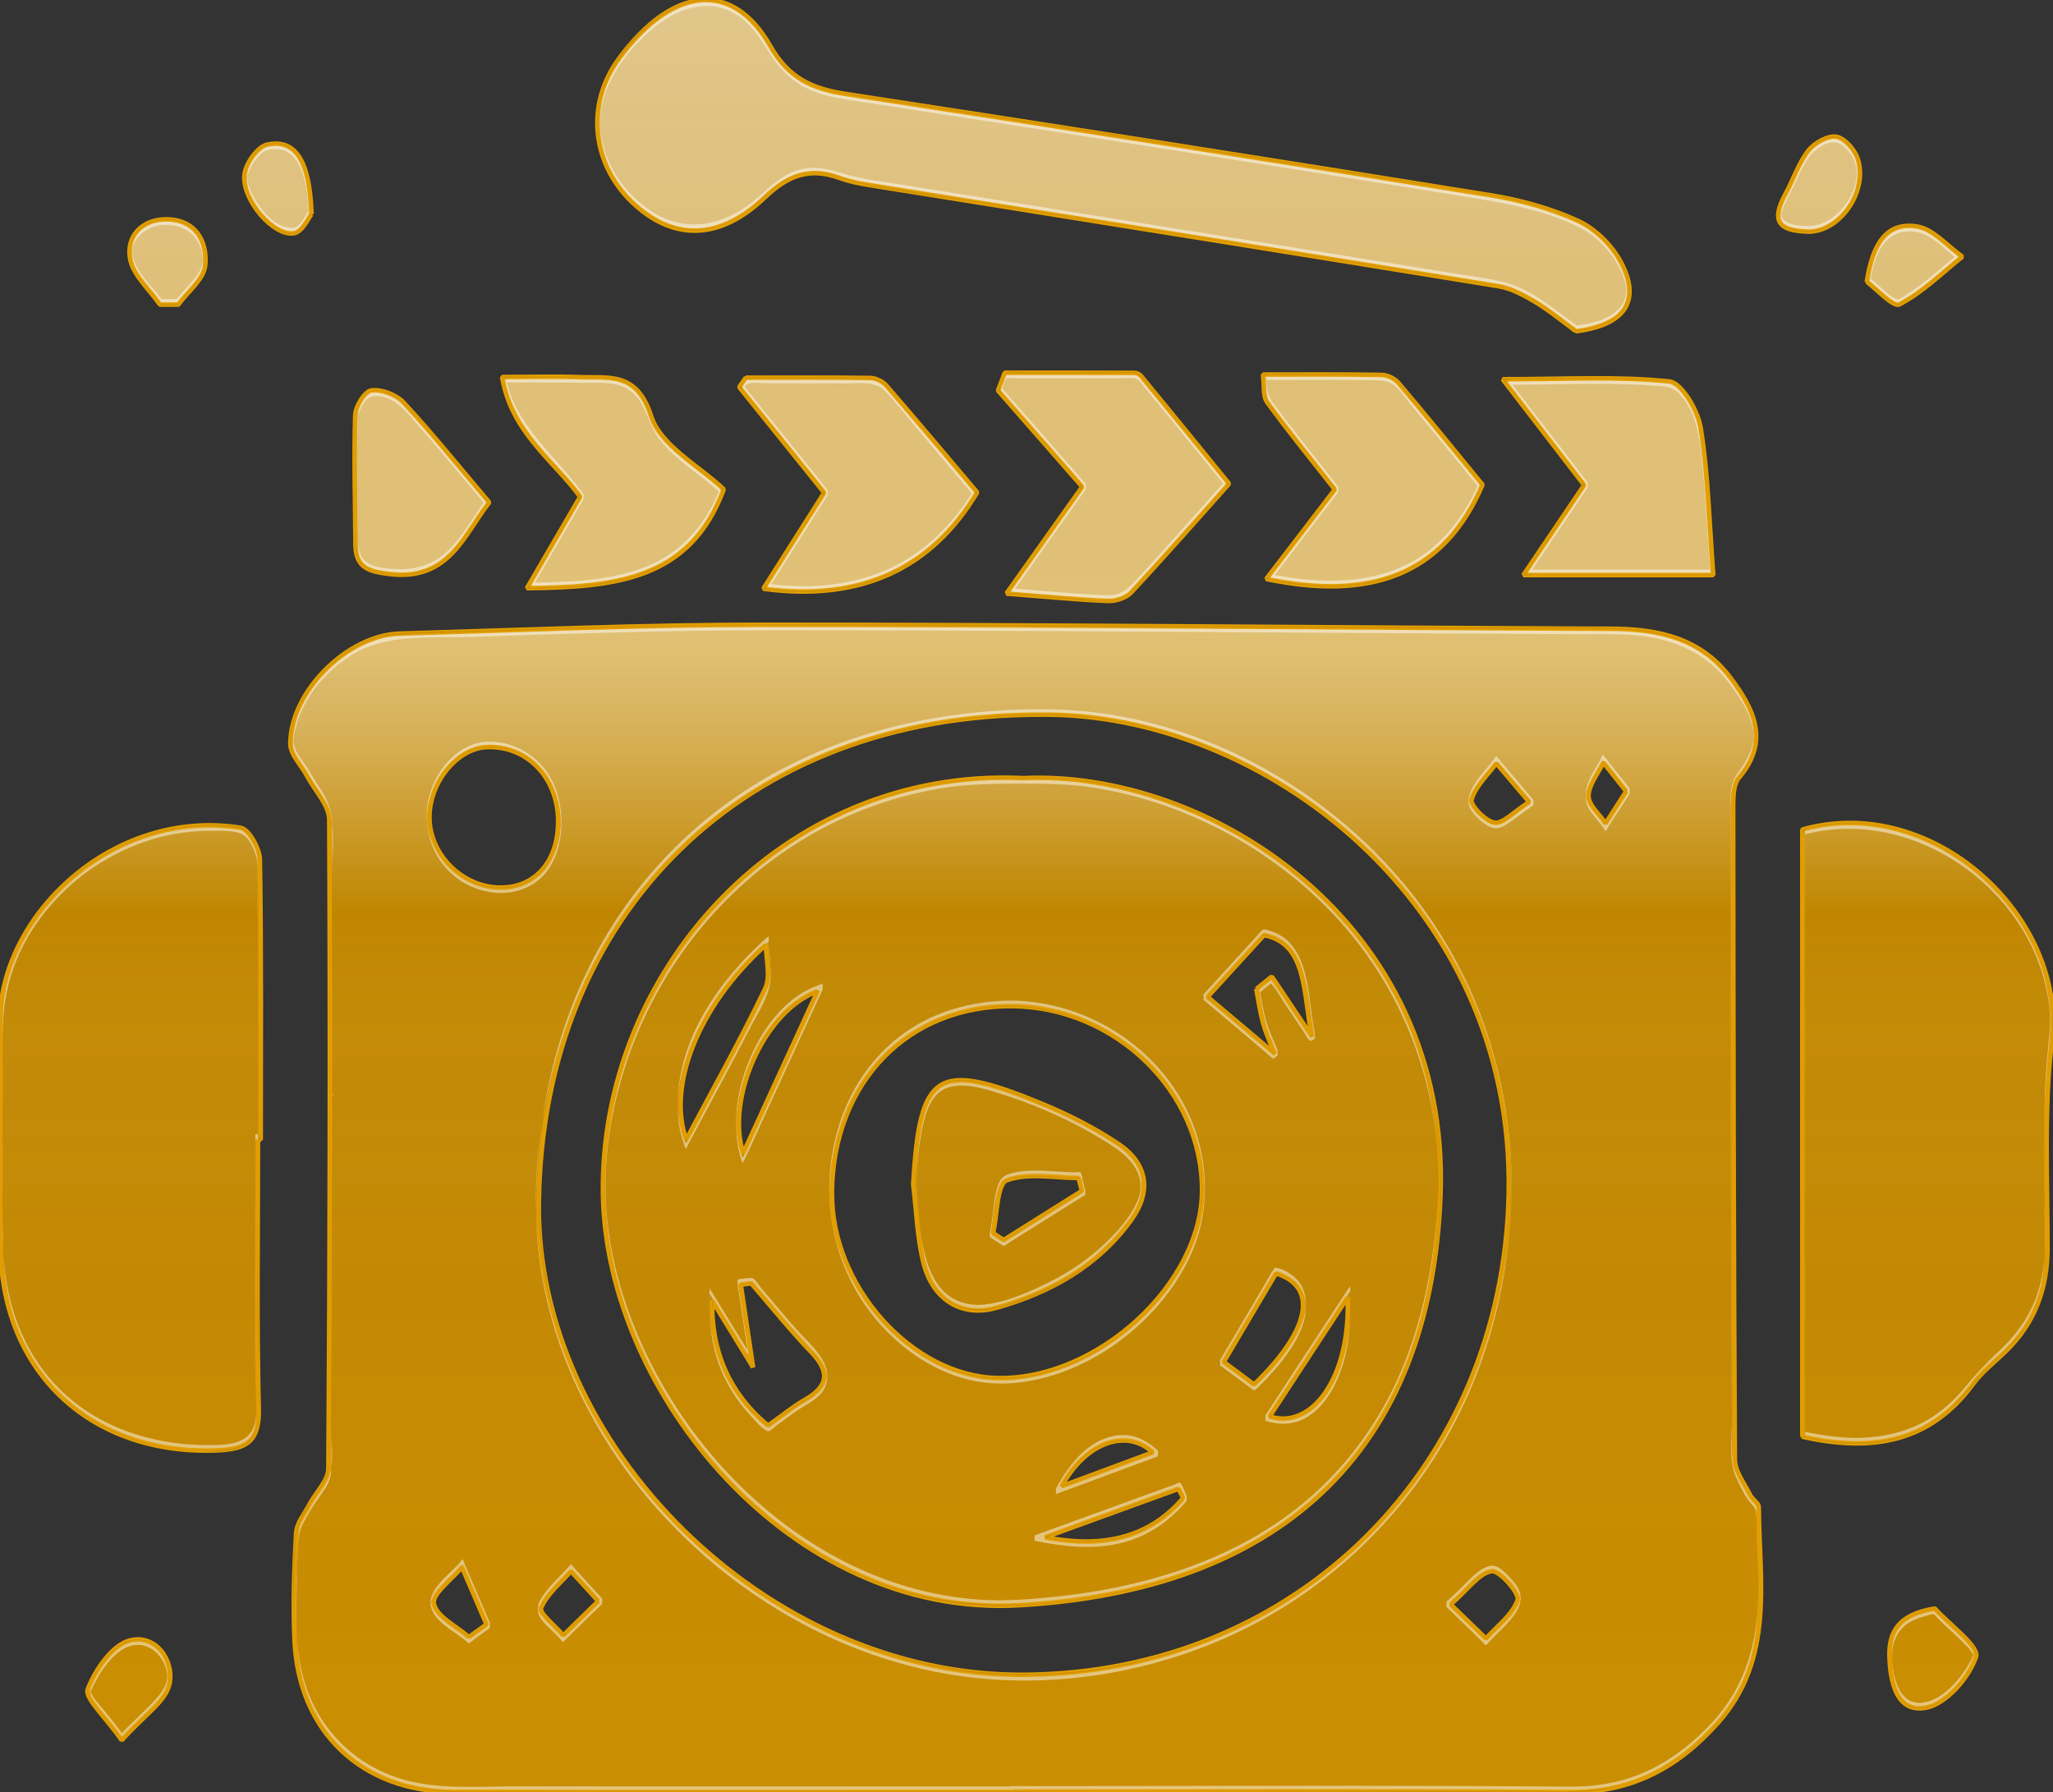<?xml version="1.0" encoding="UTF-8"?>
<svg xmlns="http://www.w3.org/2000/svg" xmlns:xlink="http://www.w3.org/1999/xlink" viewBox="0 0 267.24 233.26">
  <rect x="0" y="0" width="267.24" height="233.26" fill="#333333" stroke="none"/>
  <defs>
    <style>
      .cls-1 {
        fill: #bd8500;
      }

      .cls-2 {
        fill: url(#linear-gradient-2);
      }

      .cls-3 {
        opacity: .51;
      }

      .cls-3, .cls-4, .cls-5 {
        mix-blend-mode: screen;
      }

      .cls-6 {
        fill: #fff;
      }

      .cls-7 {
        fill: url(#linear-gradient-3);
      }

      .cls-8 {
        isolation: isolate;
      }

      .cls-4 {
        opacity: .7;
      }

      .cls-9 {
        fill: none;
        stroke: #e29e01;
        stroke-miterlimit: 1;
        stroke-width: .59px;
      }

      .cls-5 {
        opacity: .49;
      }

      .cls-10 {
        opacity: .58;
      }

      .cls-11 {
        fill: url(#linear-gradient);
      }
    </style>
    <linearGradient id="linear-gradient" x1="133.62" y1="233.26" x2="133.62" y2="0" gradientUnits="userSpaceOnUse">
      <stop offset="0" stop-color="#dc9900"/>
      <stop offset=".62" stop-color="#ca8c00"/>
      <stop offset=".63" stop-color="#d49500"/>
      <stop offset=".98" stop-color="#b57c00"/>
    </linearGradient>
    <linearGradient id="linear-gradient-2" x1="133.62" y1="233.26" x2="133.62" y2="0" gradientUnits="userSpaceOnUse">
      <stop offset="0" stop-color="#c58b02"/>
      <stop offset=".5" stop-color="#b37d00"/>
      <stop offset=".57" stop-color="#b88100"/>
      <stop offset=".75" stop-color="#c28801"/>
      <stop offset="1" stop-color="#c58b02"/>
    </linearGradient>
    <linearGradient id="linear-gradient-3" x1="133.62" y1="0" x2="133.62" y2="233.26" gradientUnits="userSpaceOnUse">
      <stop offset="0" stop-color="#fff" stop-opacity=".77"/>
      <stop offset=".2" stop-color="#fff" stop-opacity=".65"/>
      <stop offset=".34" stop-color="#fff" stop-opacity=".65"/>
      <stop offset=".35" stop-color="#fff" stop-opacity=".65"/>
      <stop offset=".37" stop-color="#fff" stop-opacity=".62"/>
      <stop offset=".4" stop-color="#fff" stop-opacity=".53"/>
      <stop offset=".43" stop-color="#fff" stop-opacity=".39"/>
      <stop offset=".47" stop-color="#fff" stop-opacity=".2"/>
      <stop offset=".51" stop-color="#fff" stop-opacity="0"/>
      <stop offset=".53" stop-color="#ebe2cb" stop-opacity=".03"/>
      <stop offset=".61" stop-color="#c0a25b" stop-opacity=".11"/>
      <stop offset=".71" stop-color="#a77e1a" stop-opacity=".15"/>
      <stop offset="1" stop-color="#a17409" stop-opacity=".16"/>
    </linearGradient>
  </defs>
  <g class="cls-8">
    <g id="Livello_1">
      <g>
        <g>
          <path class="cls-11" d="M131.99,233.24c-24.32,0-48.64.03-72.96-.01-11.94-.02-20.16-7.83-20.69-19.72-.21-4.65-.05-9.33.21-13.98.07-1.28,1.11-2.51,1.75-3.74.83-1.56,2.44-3.09,2.45-4.64.19-28.15.25-56.29.11-84.44,0-1.89-1.85-3.78-2.86-5.66-.76-1.43-2.22-2.85-2.21-4.26.04-6.79,7.42-14.12,14.25-14.32,15.79-.46,31.59-1.15,47.39-1.15,36.76,0,73.52.38,110.29.52,6.12.02,11.65,1.21,15.52,6.36,3.03,4.03,5.2,8.22,1.12,13.03-.73.86-.75,2.5-.75,3.78.02,28.32.05,56.64.22,84.95,0,1.56,1.25,3.13,2,4.65.28.57,1.11,1.04,1.11,1.55.05,9.7,2.1,19.77-5.33,28.1-5.14,5.77-11.16,9.06-19.17,9-24.15-.19-48.3-.07-72.45-.07,0,.01,0,.03,0,.04ZM135.52,93.02c-38.59-.08-64.89,25.77-65.38,63.54-.4,31.34,29.47,61.53,62.94,61.43,35.81-.11,62.58-27.2,63.31-62.6.79-37.96-32.16-62.68-60.88-62.37ZM72.66,106.83c-.07-5.66-4.06-9.79-9.28-9.59-3.86.15-7.47,4.57-7.48,9.13,0,4.9,4.33,9.17,9.29,9.16,4.53,0,7.52-3.49,7.46-8.71ZM188.83,208.83c2.18,2.11,3.39,3.28,4.6,4.45,1.46-1.65,3.49-3.11,4.12-5.04.29-.87-2.4-3.9-3.39-3.74-1.64.26-3,2.3-5.32,4.33ZM61.03,213.09l2.3-1.66c-1.07-2.48-2.14-4.97-3.2-7.45-1.32,1.61-3.91,3.47-3.65,4.76.34,1.69,2.93,2.92,4.56,4.35ZM77.88,208.4c-1.61-1.77-2.59-2.83-3.56-3.9-1.37,1.57-3.14,2.97-3.88,4.79-.28.69,1.85,2.35,2.88,3.57,1.36-1.32,2.72-2.65,4.57-4.46ZM199.06,104.39c-1.97-2.32-3.12-3.68-4.28-5.04-1.14,1.55-2.73,2.98-3.22,4.72-.21.74,1.78,2.81,2.98,3.01,1.08.18,2.45-1.37,4.52-2.69ZM211.68,102.99c-1.18-1.48-2.07-2.61-2.97-3.74-.7,1.45-1.92,2.9-1.93,4.36-.01,1.18,1.42,2.38,2.22,3.56.8-1.24,1.6-2.49,2.69-4.18Z"/>
          <path class="cls-11" d="M33.58,148.33c0,11.65-.19,23.3.1,34.95.11,4.24-1.43,5.33-5.37,5.5-16.3.69-28-9.99-28.24-26.28-.15-9.82,0-19.64-.07-29.45-.11-13.7,14.59-27.97,31.33-25.3,1.06.17,2.47,2.69,2.5,4.14.2,12.15.11,24.3.11,36.44-.12,0-.24,0-.36,0Z"/>
          <path class="cls-11" d="M234.61,187.01v-79.04c17.05-4.79,34.4,11.43,32.48,27.53-1.06,8.88-.56,17.97-.57,26.96,0,5.3-1.66,9.78-5.47,13.46-1.44,1.39-3.06,2.65-4.23,4.24-5.61,7.61-13.15,8.88-22.22,6.84Z"/>
          <path class="cls-11" d="M205.15,43.11c-1.77-1.29-3.47-2.71-5.34-3.83-1.47-.88-3.11-1.76-4.77-2.03-26.78-4.36-53.57-8.62-80.36-12.92-1.81-.29-3.66-.54-5.36-1.16-3.9-1.42-6.72-.39-9.75,2.51-5.83,5.58-11.73,5.65-16.91.99-5.46-4.92-6.5-12.56-2.43-18.55.93-1.37,2.02-2.66,3.19-3.83,6.17-6.14,12.58-5.79,16.84,1.7,2.41,4.23,5.48,5.57,9.83,6.24,27.95,4.28,55.89,8.66,83.8,13.16,3.9.63,7.86,1.69,11.44,3.32,2.25,1.02,4.44,3.14,5.62,5.33,2.75,5.11.58,8.26-5.8,9.08Z"/>
          <path class="cls-11" d="M131.01,77.25c3.73-5.26,6.9-9.71,9.87-13.89-3.56-4.07-7.27-8.3-10.97-12.53.3-.77.6-1.55.89-2.32,5.63,0,11.26,0,16.89.02.29,0,.67.19.85.42,4.01,4.88,8.01,9.78,11.45,14.01-4.14,4.63-8.38,9.47-12.76,14.17-.66.7-2,1.12-3,1.09-3.76-.14-7.51-.52-13.23-.96Z"/>
          <path class="cls-11" d="M223.02,74.85h-24.72c2.6-3.85,5.14-7.6,7.91-11.71-3.1-4.03-6.44-8.36-10.61-13.78,8.35,0,15.07-.4,21.69.29,1.61.17,3.72,3.76,4.09,6.03.97,6,1.1,12.13,1.64,19.17Z"/>
          <path class="cls-11" d="M173.75,63.7c-2.93-3.73-5.97-7.45-8.79-11.33-.59-.81-.37-2.2-.56-3.62,5.35,0,10.41-.04,15.47.05.74.01,1.69.48,2.17,1.04,3.71,4.38,7.32,8.84,10.94,13.25-5.05,11.84-14.67,15.09-28.15,12.27,3.1-4.04,5.94-7.75,8.93-11.65Z"/>
          <path class="cls-11" d="M97.08,49.16c5.41,0,10.81-.04,16.22.04.71.01,1.61.45,2.08.99,3.94,4.54,7.8,9.16,11.82,13.9-5.9,9.86-15.09,14.26-27.84,12.54,2.55-4.02,5.14-8.11,7.93-12.5-3.37-4.19-7.21-8.96-11.06-13.74.28-.41.57-.82.85-1.23Z"/>
          <path class="cls-11" d="M65.36,49.07c3.97,0,6.96-.09,9.94.02,3.88.15,7.57-.81,9.45,5.06,1.24,3.88,6.31,6.53,9.46,9.54-4.38,11.83-14.15,12.73-25.62,12.87,2.49-4.28,4.66-8,6.93-11.9-3.36-4.65-8.95-8.35-10.16-15.59Z"/>
          <path class="cls-11" d="M63.69,65.4c-3.23,4.03-5.15,10.25-12.94,9.32-2.76-.33-4.45-.8-4.48-3.83-.04-5.63-.21-11.26-.03-16.89.04-1.15,1.28-3.1,2.13-3.19,1.35-.15,3.24.58,4.19,1.61,3.67,3.96,7.06,8.18,11.13,12.98Z"/>
          <path class="cls-11" d="M251.86,209.37c1.92,2.14,5.81,4.94,5.36,6.28-.92,2.74-3.9,6.14-6.53,6.63-3.84.71-4.64-3.42-4.74-6.66-.1-3.19,1.16-5.5,5.91-6.25Z"/>
          <path class="cls-11" d="M15.85,226.51c-2.2-3.15-4.86-5.49-4.42-6.65.97-2.53,3.18-5.75,5.48-6.34,3.35-.86,5.78,2.58,5.16,5.63-.47,2.3-3.34,4.11-6.22,7.36Z"/>
          <path class="cls-11" d="M235.3,30.14c-3.92-.09-4.73-1.5-2.89-4.87,1.02-1.87,1.69-3.98,2.97-5.64.78-1.01,2.5-1.99,3.63-1.83,1.07.15,2.41,1.66,2.8,2.84,1.42,4.28-2.36,9.61-6.5,9.51Z"/>
          <path class="cls-11" d="M243,36.68c.77-4.99,2.59-7.84,6.57-7.19,2.11.34,3.92,2.55,5.87,3.92-2.69,2.15-5.2,4.65-8.2,6.21-.77.41-3.07-2.1-4.23-2.94Z"/>
          <path class="cls-11" d="M20.82,39.65c-1.36-1.98-3.5-3.82-3.89-5.98-.52-2.89,1.52-5.12,4.7-5.12,3.78,0,5.39,2.82,5.09,5.97-.17,1.81-2.28,3.43-3.51,5.13-.8,0-1.59,0-2.39,0Z"/>
          <path class="cls-11" d="M40.55,27.88c-.38.44-1.19,2.3-2.28,2.48-2.66.43-6.8-4.34-6.45-7.62.15-1.45,1.72-3.66,2.98-3.92,3.66-.77,5.53,2.09,5.75,9.07Z"/>
          <path class="cls-11" d="M133.14,101.29c23.75-1.19,55.69,18.39,54.37,54.26-1.25,33.88-21.36,51.46-54.84,53.39-29.84,1.72-53.69-27.72-54.18-53.34-.55-29.02,23.26-55.79,54.65-54.32ZM108.3,155.21c-.13,12.15,10.39,23.93,21.57,24.16,12.93.26,26.53-12.2,26.6-24.37.07-12.82-11.17-23.84-24.53-24.04-13.68-.2-23.5,9.86-23.65,24.25ZM97.79,167.05c-.45.05-.9.1-1.36.15.49,3.31.98,6.62,1.6,10.77-2.08-3.39-3.71-6.03-5.33-8.68-.13,6.94,2.5,12.29,7.27,16.27,1.9-1.34,3.25-2.47,4.76-3.33,3.08-1.76,3.39-3.62.87-6.25-2.74-2.84-5.21-5.95-7.8-8.93ZM99.71,122.97c-9.11,8.18-12.83,18.64-10.38,25.35,3.45-6.5,7.07-12.97,10.27-19.63.75-1.56.11-3.8.11-5.72ZM163.54,128.74c.67-.54,1.34-1.09,2.01-1.63l5.25,7.83c-1.22-5.57-.55-12.09-6.26-13.23-2.69,2.95-4.83,5.29-7.35,8.05,2.78,2.35,6.01,5.07,8.77,7.4-.29-.73-1-2.18-1.46-3.71-.46-1.53-.66-3.14-.97-4.72ZM163.25,180.2c7.35-7.07,8.39-12.73,2.85-14.46-2.21,3.75-4.42,7.49-6.81,11.53,1.47,1.09,2.73,2.03,3.95,2.94ZM106.42,129.02c-6.98,2.52-11.96,14.05-9.68,21.07,3.47-7.55,6.57-14.31,9.68-21.07ZM175.42,168.87c-3.37,5.15-6.74,10.29-10.15,15.5,5.59,1.79,10.58-5.24,10.15-15.5ZM154.02,194.98c-.2-.4-.4-.8-.6-1.2-5.8,2.11-11.59,4.21-17.39,6.32,7.18,1.39,13.4.29,17.99-5.12ZM150.06,189.04c-3.5-3.26-8.83-1.18-11.85,4.4,4.09-1.52,7.7-2.86,11.85-4.4Z"/>
          <path class="cls-11" d="M118.87,154.13c.86-14.64,3.04-16.1,16.64-10.51,3.5,1.44,6.95,3.18,10.09,5.29,3.82,2.57,4.32,6.17,1.66,9.87-4.36,6.05-10.6,9.49-17.58,11.45-4.53,1.27-8.25-1.09-9.45-5.79-.85-3.33-.93-6.86-1.36-10.3ZM129.27,160.5c.46.3.92.6,1.38.9l10.19-6.4c-.15-.56-.3-1.12-.45-1.68-3.16,0-6.6-.73-9.35.32-1.28.49-1.22,4.46-1.77,6.86Z"/>
        </g>
        <g class="cls-3">
          <path class="cls-2" d="M131.99,233.24c-24.32,0-48.64.03-72.96-.01-11.94-.02-20.16-7.83-20.69-19.72-.21-4.65-.05-9.33.21-13.98.07-1.28,1.11-2.51,1.75-3.74.83-1.56,2.44-3.09,2.45-4.64.19-28.15.25-56.29.11-84.44,0-1.89-1.85-3.78-2.86-5.66-.76-1.43-2.22-2.85-2.21-4.26.04-6.79,7.42-14.12,14.25-14.32,15.79-.46,31.59-1.15,47.39-1.15,36.76,0,73.52.38,110.29.52,6.12.02,11.65,1.21,15.52,6.36,3.03,4.03,5.2,8.22,1.12,13.03-.73.86-.75,2.5-.75,3.78.02,28.32.05,56.64.22,84.95,0,1.56,1.25,3.13,2,4.65.28.57,1.11,1.04,1.11,1.55.05,9.7,2.1,19.77-5.33,28.1-5.14,5.77-11.16,9.06-19.17,9-24.15-.19-48.3-.07-72.45-.07,0,.01,0,.03,0,.04ZM135.52,93.02c-38.59-.08-64.89,25.77-65.38,63.54-.4,31.34,29.47,61.53,62.94,61.43,35.81-.11,62.58-27.2,63.31-62.6.79-37.96-32.16-62.68-60.88-62.37ZM72.66,106.83c-.07-5.66-4.06-9.79-9.28-9.59-3.86.15-7.47,4.57-7.48,9.13,0,4.9,4.33,9.17,9.29,9.16,4.53,0,7.52-3.49,7.46-8.71ZM188.83,208.83c2.18,2.11,3.39,3.28,4.6,4.45,1.46-1.65,3.49-3.11,4.12-5.04.29-.87-2.4-3.9-3.39-3.74-1.64.26-3,2.3-5.32,4.33ZM61.03,213.09l2.3-1.66c-1.07-2.48-2.14-4.97-3.2-7.45-1.32,1.61-3.91,3.47-3.65,4.76.34,1.69,2.93,2.92,4.56,4.35ZM77.88,208.4c-1.61-1.77-2.59-2.83-3.56-3.9-1.37,1.57-3.14,2.97-3.88,4.79-.28.69,1.85,2.35,2.88,3.57,1.36-1.32,2.72-2.65,4.57-4.46ZM199.06,104.39c-1.97-2.32-3.12-3.68-4.28-5.04-1.14,1.55-2.73,2.98-3.22,4.72-.21.74,1.78,2.81,2.98,3.01,1.08.18,2.45-1.37,4.52-2.69ZM211.68,102.99c-1.18-1.48-2.07-2.61-2.97-3.74-.7,1.45-1.92,2.9-1.93,4.36-.01,1.18,1.42,2.38,2.22,3.56.8-1.24,1.6-2.49,2.69-4.18Z"/>
          <path class="cls-2" d="M33.58,148.33c0,11.65-.19,23.3.1,34.95.11,4.24-1.43,5.33-5.37,5.5-16.3.69-28-9.99-28.24-26.28-.15-9.82,0-19.64-.07-29.45-.11-13.7,14.59-27.97,31.33-25.3,1.06.17,2.47,2.69,2.5,4.14.2,12.15.11,24.3.11,36.44-.12,0-.24,0-.36,0Z"/>
          <path class="cls-2" d="M234.61,187.01v-79.04c17.05-4.79,34.4,11.43,32.48,27.53-1.06,8.88-.56,17.97-.57,26.96,0,5.3-1.66,9.78-5.47,13.46-1.44,1.39-3.06,2.65-4.23,4.24-5.61,7.61-13.15,8.88-22.22,6.84Z"/>
          <path class="cls-2" d="M205.15,43.11c-1.77-1.29-3.47-2.71-5.34-3.83-1.47-.88-3.11-1.76-4.77-2.03-26.78-4.36-53.57-8.62-80.36-12.92-1.81-.29-3.66-.54-5.36-1.16-3.9-1.42-6.72-.39-9.75,2.51-5.83,5.58-11.73,5.65-16.91.99-5.46-4.92-6.5-12.56-2.43-18.55.93-1.37,2.02-2.66,3.19-3.83,6.17-6.14,12.58-5.79,16.84,1.7,2.41,4.23,5.48,5.57,9.83,6.24,27.95,4.28,55.89,8.66,83.8,13.16,3.9.63,7.86,1.69,11.44,3.32,2.25,1.02,4.44,3.14,5.62,5.33,2.75,5.11.58,8.26-5.8,9.08Z"/>
          <path class="cls-2" d="M131.01,77.25c3.73-5.26,6.9-9.71,9.87-13.89-3.56-4.07-7.27-8.3-10.97-12.53.3-.77.6-1.55.89-2.32,5.63,0,11.26,0,16.89.02.29,0,.67.19.85.42,4.01,4.88,8.01,9.78,11.45,14.01-4.14,4.63-8.38,9.47-12.76,14.17-.66.7-2,1.12-3,1.09-3.76-.14-7.51-.52-13.23-.96Z"/>
          <path class="cls-2" d="M223.02,74.85h-24.72c2.6-3.85,5.14-7.6,7.91-11.71-3.1-4.03-6.44-8.36-10.61-13.78,8.35,0,15.07-.4,21.69.29,1.61.17,3.72,3.76,4.09,6.03.97,6,1.1,12.13,1.64,19.17Z"/>
          <path class="cls-2" d="M173.75,63.7c-2.93-3.73-5.97-7.45-8.79-11.33-.59-.81-.37-2.2-.56-3.62,5.35,0,10.41-.04,15.47.05.74.01,1.69.48,2.17,1.04,3.71,4.38,7.32,8.84,10.94,13.25-5.05,11.84-14.67,15.09-28.15,12.27,3.1-4.04,5.94-7.75,8.93-11.65Z"/>
          <path class="cls-2" d="M97.08,49.16c5.41,0,10.81-.04,16.22.04.71.01,1.61.45,2.08.99,3.94,4.54,7.8,9.16,11.82,13.9-5.9,9.86-15.09,14.26-27.84,12.54,2.55-4.02,5.14-8.11,7.93-12.5-3.37-4.19-7.21-8.96-11.06-13.74.28-.41.57-.82.85-1.23Z"/>
          <path class="cls-2" d="M65.36,49.07c3.97,0,6.96-.09,9.94.02,3.88.15,7.57-.81,9.45,5.06,1.24,3.88,6.31,6.53,9.46,9.54-4.38,11.83-14.15,12.73-25.62,12.87,2.49-4.28,4.66-8,6.93-11.9-3.36-4.65-8.95-8.35-10.16-15.59Z"/>
          <path class="cls-2" d="M63.69,65.4c-3.23,4.03-5.15,10.25-12.94,9.32-2.76-.33-4.45-.8-4.48-3.83-.04-5.63-.21-11.26-.03-16.89.04-1.15,1.28-3.1,2.13-3.19,1.35-.15,3.24.58,4.19,1.61,3.67,3.96,7.06,8.18,11.13,12.98Z"/>
          <path class="cls-2" d="M251.86,209.37c1.92,2.14,5.81,4.94,5.36,6.28-.92,2.74-3.9,6.14-6.53,6.63-3.84.71-4.64-3.42-4.74-6.66-.1-3.19,1.16-5.5,5.91-6.25Z"/>
          <path class="cls-2" d="M15.85,226.51c-2.2-3.15-4.86-5.49-4.42-6.65.97-2.53,3.18-5.75,5.48-6.34,3.35-.86,5.78,2.58,5.16,5.63-.47,2.3-3.34,4.11-6.22,7.36Z"/>
          <path class="cls-2" d="M235.3,30.14c-3.92-.09-4.73-1.5-2.89-4.87,1.02-1.87,1.69-3.98,2.97-5.64.78-1.01,2.5-1.99,3.63-1.83,1.07.15,2.41,1.66,2.8,2.84,1.42,4.28-2.36,9.61-6.5,9.51Z"/>
          <path class="cls-2" d="M243,36.68c.77-4.99,2.59-7.84,6.57-7.19,2.11.34,3.92,2.55,5.87,3.92-2.69,2.15-5.2,4.65-8.2,6.21-.77.41-3.07-2.1-4.23-2.94Z"/>
          <path class="cls-2" d="M20.82,39.65c-1.36-1.98-3.5-3.82-3.89-5.98-.52-2.89,1.52-5.12,4.7-5.12,3.78,0,5.39,2.82,5.09,5.97-.17,1.81-2.28,3.43-3.51,5.13-.8,0-1.59,0-2.39,0Z"/>
          <path class="cls-2" d="M40.55,27.88c-.38.44-1.19,2.3-2.28,2.48-2.66.43-6.8-4.34-6.45-7.62.15-1.45,1.72-3.66,2.98-3.92,3.66-.77,5.53,2.09,5.75,9.07Z"/>
          <path class="cls-2" d="M133.14,101.29c23.75-1.19,55.69,18.39,54.37,54.26-1.25,33.88-21.36,51.46-54.84,53.39-29.84,1.72-53.69-27.72-54.18-53.34-.55-29.02,23.26-55.79,54.65-54.32ZM108.3,155.21c-.13,12.15,10.39,23.93,21.57,24.16,12.93.26,26.53-12.2,26.6-24.37.07-12.82-11.17-23.84-24.53-24.04-13.68-.2-23.5,9.86-23.65,24.25ZM97.79,167.05c-.45.05-.9.1-1.36.15.49,3.31.98,6.62,1.6,10.77-2.08-3.39-3.71-6.03-5.33-8.68-.13,6.94,2.5,12.29,7.27,16.27,1.9-1.34,3.25-2.47,4.76-3.33,3.08-1.76,3.39-3.62.87-6.25-2.74-2.84-5.21-5.95-7.8-8.93ZM99.71,122.97c-9.11,8.18-12.83,18.64-10.38,25.35,3.45-6.5,7.07-12.97,10.27-19.63.75-1.56.11-3.8.11-5.72ZM163.54,128.74c.67-.54,1.34-1.09,2.01-1.63l5.25,7.83c-1.22-5.57-.55-12.09-6.26-13.23-2.69,2.95-4.83,5.29-7.35,8.05,2.78,2.35,6.01,5.07,8.77,7.4-.29-.73-1-2.18-1.46-3.71-.46-1.53-.66-3.14-.97-4.72ZM163.25,180.2c7.35-7.07,8.39-12.73,2.85-14.46-2.21,3.75-4.42,7.49-6.81,11.53,1.47,1.09,2.73,2.03,3.95,2.94ZM106.42,129.02c-6.98,2.52-11.96,14.05-9.68,21.07,3.47-7.55,6.57-14.31,9.68-21.07ZM175.42,168.87c-3.37,5.15-6.74,10.29-10.15,15.5,5.59,1.79,10.58-5.24,10.15-15.5ZM154.02,194.98c-.2-.4-.4-.8-.6-1.2-5.8,2.11-11.59,4.21-17.39,6.32,7.18,1.39,13.4.29,17.99-5.12ZM150.06,189.04c-3.5-3.26-8.83-1.18-11.85,4.4,4.09-1.52,7.7-2.86,11.85-4.4Z"/>
          <path class="cls-2" d="M118.87,154.13c.86-14.64,3.04-16.1,16.64-10.51,3.5,1.44,6.95,3.18,10.09,5.29,3.82,2.57,4.32,6.17,1.66,9.87-4.36,6.05-10.6,9.49-17.58,11.45-4.53,1.27-8.25-1.09-9.45-5.79-.85-3.33-.93-6.86-1.36-10.3ZM129.27,160.5c.46.3.92.6,1.38.9l10.19-6.4c-.15-.56-.3-1.12-.45-1.68-3.16,0-6.6-.73-9.35.32-1.28.49-1.22,4.46-1.77,6.86Z"/>
        </g>
        <g class="cls-4">
          <path class="cls-7" d="M131.99,233.24c-24.32,0-48.64.03-72.96-.01-11.94-.02-20.16-7.83-20.69-19.72-.21-4.65-.05-9.33.21-13.98.07-1.28,1.11-2.51,1.75-3.74.83-1.56,2.44-3.09,2.45-4.64.19-28.15.25-56.29.11-84.44,0-1.89-1.85-3.78-2.86-5.66-.76-1.43-2.22-2.85-2.21-4.26.04-6.79,7.42-14.12,14.25-14.32,15.79-.46,31.59-1.15,47.39-1.15,36.76,0,73.52.38,110.29.52,6.12.02,11.65,1.21,15.52,6.36,3.03,4.03,5.2,8.22,1.12,13.03-.73.86-.75,2.5-.75,3.78.02,28.32.05,56.64.22,84.95,0,1.56,1.25,3.13,2,4.65.28.57,1.11,1.04,1.11,1.55.05,9.7,2.1,19.77-5.33,28.1-5.14,5.77-11.16,9.06-19.17,9-24.15-.19-48.3-.07-72.45-.07,0,.01,0,.03,0,.04ZM135.52,93.02c-38.59-.08-64.89,25.77-65.38,63.54-.4,31.34,29.47,61.53,62.94,61.43,35.81-.11,62.58-27.2,63.31-62.6.79-37.96-32.16-62.68-60.88-62.37ZM72.66,106.83c-.07-5.66-4.06-9.79-9.28-9.59-3.86.15-7.47,4.57-7.48,9.13,0,4.9,4.33,9.17,9.29,9.16,4.53,0,7.52-3.49,7.46-8.71ZM188.83,208.83c2.18,2.11,3.39,3.28,4.6,4.45,1.46-1.65,3.49-3.11,4.12-5.04.29-.87-2.4-3.9-3.39-3.74-1.64.26-3,2.3-5.32,4.33ZM61.03,213.09l2.3-1.66c-1.07-2.48-2.14-4.97-3.2-7.45-1.32,1.61-3.91,3.47-3.65,4.76.34,1.69,2.93,2.92,4.56,4.35ZM77.88,208.4c-1.61-1.77-2.59-2.83-3.56-3.9-1.37,1.57-3.14,2.97-3.88,4.79-.28.69,1.85,2.35,2.88,3.57,1.36-1.32,2.72-2.65,4.57-4.46ZM199.06,104.39c-1.97-2.32-3.12-3.68-4.28-5.04-1.14,1.55-2.73,2.98-3.22,4.72-.21.74,1.78,2.81,2.98,3.01,1.08.18,2.45-1.37,4.52-2.69ZM211.68,102.99c-1.18-1.48-2.07-2.61-2.97-3.74-.7,1.45-1.92,2.9-1.93,4.36-.01,1.18,1.42,2.38,2.22,3.56.8-1.24,1.6-2.49,2.69-4.18Z"/>
          <path class="cls-7" d="M33.58,148.33c0,11.65-.19,23.3.1,34.95.11,4.24-1.43,5.33-5.37,5.5-16.3.69-28-9.99-28.24-26.28-.15-9.82,0-19.64-.07-29.45-.11-13.7,14.59-27.97,31.33-25.3,1.06.17,2.47,2.69,2.5,4.14.2,12.15.11,24.3.11,36.44-.12,0-.24,0-.36,0Z"/>
          <path class="cls-7" d="M234.61,187.01v-79.04c17.05-4.79,34.4,11.43,32.48,27.53-1.06,8.88-.56,17.97-.57,26.96,0,5.3-1.66,9.78-5.47,13.46-1.44,1.39-3.06,2.65-4.23,4.24-5.61,7.61-13.15,8.88-22.22,6.84Z"/>
          <path class="cls-7" d="M205.15,43.11c-1.77-1.29-3.47-2.71-5.34-3.83-1.47-.88-3.11-1.76-4.77-2.03-26.78-4.36-53.57-8.62-80.36-12.92-1.81-.29-3.66-.54-5.36-1.16-3.9-1.42-6.72-.39-9.75,2.51-5.83,5.58-11.73,5.65-16.91.99-5.46-4.92-6.5-12.56-2.43-18.55.93-1.37,2.02-2.66,3.19-3.83,6.17-6.14,12.58-5.79,16.84,1.7,2.41,4.23,5.48,5.57,9.83,6.24,27.95,4.28,55.89,8.66,83.8,13.16,3.9.63,7.86,1.69,11.44,3.32,2.25,1.02,4.44,3.14,5.62,5.33,2.75,5.11.58,8.26-5.8,9.08Z"/>
          <path class="cls-7" d="M131.01,77.25c3.73-5.26,6.9-9.71,9.87-13.89-3.56-4.07-7.27-8.3-10.97-12.53.3-.77.6-1.55.89-2.32,5.63,0,11.26,0,16.89.02.29,0,.67.19.85.42,4.01,4.88,8.01,9.78,11.45,14.01-4.14,4.63-8.38,9.47-12.76,14.17-.66.7-2,1.12-3,1.09-3.76-.14-7.51-.52-13.23-.96Z"/>
          <path class="cls-7" d="M223.02,74.85h-24.72c2.6-3.85,5.14-7.6,7.91-11.71-3.1-4.03-6.44-8.36-10.61-13.78,8.35,0,15.07-.4,21.69.29,1.61.17,3.72,3.76,4.09,6.03.97,6,1.1,12.13,1.64,19.17Z"/>
          <path class="cls-7" d="M173.75,63.7c-2.93-3.73-5.97-7.45-8.79-11.33-.59-.81-.37-2.2-.56-3.62,5.35,0,10.41-.04,15.47.05.74.01,1.69.48,2.17,1.04,3.71,4.38,7.32,8.84,10.94,13.25-5.05,11.84-14.67,15.09-28.15,12.27,3.1-4.04,5.94-7.75,8.93-11.65Z"/>
          <path class="cls-7" d="M97.08,49.16c5.41,0,10.81-.04,16.22.04.71.01,1.61.45,2.08.99,3.94,4.54,7.8,9.16,11.82,13.9-5.9,9.86-15.09,14.26-27.84,12.54,2.55-4.02,5.14-8.11,7.93-12.5-3.37-4.19-7.21-8.96-11.06-13.74.28-.41.57-.82.85-1.23Z"/>
          <path class="cls-7" d="M65.36,49.07c3.97,0,6.96-.09,9.94.02,3.88.15,7.57-.81,9.45,5.06,1.24,3.88,6.31,6.53,9.46,9.54-4.38,11.83-14.15,12.73-25.62,12.87,2.49-4.28,4.66-8,6.93-11.9-3.36-4.65-8.95-8.35-10.16-15.59Z"/>
          <path class="cls-7" d="M63.69,65.4c-3.23,4.03-5.15,10.25-12.94,9.32-2.76-.33-4.45-.8-4.48-3.83-.04-5.63-.21-11.26-.03-16.89.04-1.15,1.28-3.1,2.13-3.19,1.35-.15,3.24.58,4.19,1.61,3.67,3.96,7.06,8.18,11.13,12.98Z"/>
          <path class="cls-7" d="M251.86,209.37c1.92,2.14,5.81,4.94,5.36,6.28-.92,2.74-3.9,6.14-6.53,6.63-3.84.71-4.64-3.42-4.74-6.66-.1-3.19,1.16-5.5,5.91-6.25Z"/>
          <path class="cls-7" d="M15.85,226.51c-2.2-3.15-4.86-5.49-4.42-6.65.97-2.53,3.18-5.75,5.48-6.34,3.35-.86,5.78,2.58,5.16,5.63-.47,2.3-3.34,4.11-6.22,7.36Z"/>
          <path class="cls-7" d="M235.3,30.14c-3.92-.09-4.73-1.5-2.89-4.87,1.02-1.87,1.69-3.98,2.97-5.64.78-1.01,2.5-1.99,3.63-1.83,1.07.15,2.41,1.66,2.8,2.84,1.42,4.28-2.36,9.61-6.5,9.51Z"/>
          <path class="cls-7" d="M243,36.68c.77-4.99,2.59-7.84,6.57-7.19,2.11.34,3.92,2.55,5.87,3.92-2.69,2.15-5.2,4.65-8.2,6.21-.77.41-3.07-2.1-4.23-2.94Z"/>
          <path class="cls-7" d="M20.82,39.65c-1.36-1.98-3.5-3.82-3.89-5.98-.52-2.89,1.52-5.12,4.7-5.12,3.78,0,5.39,2.82,5.09,5.97-.17,1.81-2.28,3.43-3.51,5.13-.8,0-1.59,0-2.39,0Z"/>
          <path class="cls-7" d="M40.55,27.88c-.38.44-1.19,2.3-2.28,2.48-2.66.43-6.8-4.34-6.45-7.62.15-1.45,1.72-3.66,2.98-3.92,3.66-.77,5.53,2.09,5.75,9.07Z"/>
          <path class="cls-7" d="M133.14,101.29c23.75-1.19,55.69,18.39,54.37,54.26-1.25,33.88-21.36,51.46-54.84,53.39-29.84,1.72-53.69-27.72-54.18-53.34-.55-29.02,23.26-55.79,54.65-54.32ZM108.3,155.21c-.13,12.15,10.39,23.93,21.57,24.16,12.93.26,26.53-12.2,26.6-24.37.07-12.82-11.17-23.84-24.53-24.04-13.68-.2-23.5,9.86-23.65,24.25ZM97.79,167.05c-.45.05-.9.1-1.36.15.49,3.31.98,6.62,1.6,10.77-2.08-3.39-3.71-6.03-5.33-8.68-.13,6.94,2.5,12.29,7.27,16.27,1.9-1.34,3.25-2.47,4.76-3.33,3.08-1.76,3.39-3.62.87-6.25-2.74-2.84-5.21-5.95-7.8-8.93ZM99.71,122.97c-9.11,8.18-12.83,18.64-10.38,25.35,3.45-6.5,7.07-12.97,10.27-19.63.75-1.56.11-3.8.11-5.72ZM163.54,128.74c.67-.54,1.34-1.09,2.01-1.63l5.25,7.83c-1.22-5.57-.55-12.09-6.26-13.23-2.69,2.95-4.83,5.29-7.35,8.05,2.78,2.35,6.01,5.07,8.77,7.4-.29-.73-1-2.18-1.46-3.71-.46-1.53-.66-3.14-.97-4.72ZM163.25,180.2c7.35-7.07,8.39-12.73,2.85-14.46-2.21,3.75-4.42,7.49-6.81,11.53,1.47,1.09,2.73,2.03,3.95,2.94ZM106.42,129.02c-6.98,2.52-11.96,14.05-9.68,21.07,3.47-7.55,6.57-14.31,9.68-21.07ZM175.42,168.87c-3.37,5.15-6.74,10.29-10.15,15.5,5.59,1.79,10.58-5.24,10.15-15.5ZM154.02,194.98c-.2-.4-.4-.8-.6-1.2-5.8,2.11-11.59,4.21-17.39,6.32,7.18,1.39,13.4.29,17.99-5.12ZM150.06,189.04c-3.5-3.26-8.83-1.18-11.85,4.4,4.09-1.52,7.7-2.86,11.85-4.4Z"/>
          <path class="cls-7" d="M118.87,154.13c.86-14.64,3.04-16.1,16.64-10.51,3.5,1.44,6.95,3.18,10.09,5.29,3.82,2.57,4.32,6.17,1.66,9.87-4.36,6.05-10.6,9.49-17.58,11.45-4.53,1.27-8.25-1.09-9.45-5.79-.85-3.33-.93-6.86-1.36-10.3ZM129.27,160.5c.46.3.92.6,1.38.9l10.19-6.4c-.15-.56-.3-1.12-.45-1.68-3.16,0-6.6-.73-9.35.32-1.28.49-1.22,4.46-1.77,6.86Z"/>
        </g>
        <g class="cls-5">
          <g>
            <path class="cls-6" d="M204.44,232.55c-18.79-.15-37.57-.11-56.36-.08-5.48,0-10.96.01-16.44.01,0,0,0,.36,0,.36v.04-.36c-7.54,0-15.08,0-22.62,0-8.53,0-17.07,0-25.6,0-5.47,0-10.95,0-16.42-.01-4.54,0-9.29.4-13.75-.69-6.66-1.63-11.79-6.54-13.68-13.14-1.55-5.41-1.05-11.31-.77-16.85.06-1.17.04-2.31.57-3.38s1.18-2.12,1.84-3.09,1.39-1.83,1.74-2.91c.22-.69.17-1.4.18-2.11.07-10.63.12-21.27.16-31.9.03-9.8.04-19.61.02-29.41,0-4.93-.02-9.86-.04-14.79,0-2.28-.02-4.56-.03-6.84,0-1.95-.61-3.32-1.7-4.96-.61-.92-1.15-1.89-1.76-2.81-.67-1-1.51-1.96-1.62-3.2v.71c.12-4.78,3.4-9.13,7.28-11.68,4.68-3.06,10.42-2.39,15.77-2.56,12.75-.42,25.49-.86,38.25-.86,25.36-.01,50.73.18,76.09.34,6.44.04,12.88.08,19.33.11,3.3.02,6.61.03,9.91.05,2.68.01,5.39-.08,8.06.14,4.79.4,9.15,2.2,12.13,6.1,1.46,1.91,3.08,4.25,3.27,6.72.1,1.3-.43,2.63-1.1,3.72-.73,1.19-1.57,1.95-1.78,3.39-.3,2.08-.1,4.3-.1,6.4,0,3.08,0,6.17,0,9.25,0,6.14.01,12.29.02,18.43.02,12.85.05,25.7.11,38.54.01,3.23.03,6.46.05,9.7.01,2.35-.45,5.18.55,7.4.52,1.16,1.18,2.52,2.02,3.47.37.41.53.59.58,1.15.06.78.03,1.58.06,2.36.11,3.38.36,6.77.14,10.14-.35,5.5-2.08,10.58-5.86,14.68-3.31,3.59-7.37,6.46-12.14,7.68-2.07.53-4.21.75-6.34.74,0,0,0,.73,0,.73,9.15.04,18.18-5.35,22.13-13.74,1.87-3.95,2.29-8.33,2.31-12.65,0-1.73-.05-3.46-.12-5.2-.05-1.34-.11-2.67-.15-4.01-.01-.51.13-1.42-.03-1.86-.13-.37-.45-.58-.69-.87-.78-.93-1.41-2.24-1.9-3.35-.73-1.64-.52-3.53-.53-5.3-.02-2.98-.03-5.97-.05-8.95-.03-6.25-.05-12.51-.07-18.76-.04-12.25-.06-24.5-.07-36.74,0-2.94,0-5.88,0-8.82,0-1.42,0-2.84,0-4.25,0-1.84-.18-3.82.12-5.63.2-1.2.87-1.87,1.52-2.85.69-1.04,1.2-2.2,1.33-3.45.1-.96.06-2-.15-2.93-.54-2.4-2.08-4.65-3.64-6.52-1.46-1.75-3.3-3.12-5.4-4.02-4.27-1.83-9.01-1.56-13.54-1.58-24.29-.1-48.58-.3-72.87-.42-11.8-.06-23.61-.13-35.41-.08-12.1.05-24.19.47-36.27.87-2.96.1-5.93.13-8.89.28-2.15.1-4.18.8-6.02,1.9-3.73,2.22-6.98,6.08-7.74,10.44-.14.83-.28,1.86-.12,2.72.24,1.27,1.29,2.3,1.93,3.37.72,1.19,1.53,2.34,2.23,3.55,1.4,2.45.89,5.72.9,8.46s.02,5.56.03,8.34c.03,11.4.03,22.81,0,34.21-.01,5.97-.04,11.93-.07,17.9-.01,2.91-.03,5.83-.05,8.74,0,1.48-.02,2.95-.03,4.43-.01,1.59.26,3.5-.14,5.04-.32,1.24-1.25,2.24-1.93,3.29s-1.41,2.14-1.88,3.27c-.4.96-.34,2.02-.39,3.04-.07,1.44-.13,2.89-.16,4.33-.09,3.88-.26,7.92.43,11.75,1.38,7.63,6.76,13.57,14.34,15.37,2.02.48,4.06.63,6.13.64,3.15.01,6.3.01,9.45.01,6.14,0,12.27,0,18.41,0,3.28,0,6.57,0,9.85,0,10.7,0,21.39,0,32.09,0,.77,0,1.54,0,2.31,0,0,0,0-.36,0-.36v-.04.36c19.63,0,39.27-.08,58.91,0,4.63.02,9.26.04,13.9.08,0,0,0-.73,0-.73Z"/>
            <path class="cls-6" d="M135.34,92.31c-12.1.02-24.27,2.56-34.89,8.51-9.67,5.41-17.63,13.51-22.86,23.28-5.44,10.16-7.84,21.74-7.81,33.22.03,14.34,6.1,28.07,15.48,38.76,10.08,11.48,24.06,19.71,39.24,22,12.48,1.88,25.71-.32,37.04-5.83,10.67-5.19,19.71-13.44,25.86-23.59,6.27-10.35,9.35-22.35,9.36-34.42.02-14.18-4.75-28-13.8-38.96-9.55-11.57-23.4-19.8-38.24-22.24-3.11-.51-6.24-.73-9.39-.72,0,0,0,.73,0,.73,13.98-.05,27.59,5.21,38.44,13.93s19.25,21.93,21.94,36.22c2.49,13.25.39,27.39-5.47,39.51-4.98,10.3-12.78,19.14-22.42,25.31s-21.92,9.79-33.86,9.98c-14.25.22-28.18-5.03-39.34-13.77-11.56-9.05-20.45-21.93-23.62-36.37-2.74-12.49-.75-26.37,4.23-38.08,4.19-9.84,10.96-18.46,19.67-24.69,9.17-6.57,20.11-10.29,31.27-11.53,3.04-.34,6.1-.49,9.16-.5,0,0,0-.73,0-.73Z"/>
            <path class="cls-6" d="M194.1,203.79c-1.25.23-2.21,1.2-3.07,2.06s-1.77,1.77-2.72,2.6c-.04.03-.03.69,0,.73,1.5,1.45,2.99,2.89,4.49,4.34.11.11.47.6.63.61.09.01.3-.3.38-.39.43-.48.89-.92,1.35-1.37.82-.81,1.65-1.63,2.24-2.62.4-.68.56-1.24.52-2.01-.05-.98-.88-1.89-1.52-2.56-.56-.59-1.41-1.48-2.3-1.39-.03,0,.02.72,0,.73.71-.07,1.38.51,1.86.96.67.61,1.31,1.34,1.71,2.15.08.17.11.44.21.58.11.16.12-.47,0-.22-.04.08-.07.2-.1.29-.21.53-.52,1.01-.86,1.46-.67.87-1.48,1.62-2.25,2.39-.35.34-.69.69-1.01,1.06-.11.12-.13.22-.25.19-.2-.06-.51-.49-.66-.64l-2.55-2.47-1.89-1.83v.73c.95-.82,1.83-1.71,2.72-2.6s1.82-1.83,3.07-2.06c.05,0-.04-.72,0-.73Z"/>
            <path class="cls-6" d="M59.85,203.39c-1.46,1.74-5.01,3.94-3.39,6.62.81,1.34,2.34,2.16,3.56,3.08.28.21.56.43.82.66.11.1.11.12.21.11.23-.04.58-.42.76-.55l1.94-1.4s.03-.66,0-.73c-1.09-2.54-2.19-5.09-3.28-7.63-.05-.13-.13-.46-.23-.54-.05-.04,0-.05-.04-.05-.08,0-.3.37-.35.43-.12.15.12.58,0,.73.08-.09.31-.45.38-.41.07.03.15.34.17.41l.8,1.86,2.06,4.79.49,1.15v-.73l-1.42,1.02-.94.68c-.08.06-.31.29-.41.28-.08,0-.35-.3-.4-.35-.31-.26-.63-.49-.95-.73-.62-.45-1.26-.88-1.85-1.37-.5-.41-.99-.87-1.33-1.43-.15-.25-.19-.53-.32-.77-.11-.22.05.19-.02.17,0,0,.04-.17.04-.19.06-.15.1-.3.17-.44.38-.74,1-1.36,1.58-1.94.65-.66,1.34-1.29,1.93-2,.12-.14-.12-.59,0-.73Z"/>
            <path class="cls-6" d="M74.05,203.91c-.78.88-1.64,1.68-2.42,2.57-.34.39-.67.8-.96,1.24-.23.35-.54.8-.61,1.22-.08.44-.06,1.01.15,1.41.45.85,1.3,1.53,1.97,2.2.31.31.61.62.9.96.1.12.13.22.24.19.07-.02.18-.18.23-.23l.42-.41,2.54-2.48c.62-.6,1.23-1.2,1.85-1.8.04-.04.04-.69,0-.73-.75-.82-1.5-1.64-2.25-2.46l-1.4-1.54c-.08-.08-.25-.36-.36-.4-.13-.04-.19.12-.3.25-.12.14.12.59,0,.73.11-.13.18-.29.3-.25.11.03.28.31.36.4l1.4,1.54c.75.82,1.5,1.64,2.25,2.46v-.73c-1.27,1.23-2.53,2.47-3.8,3.7l-.93.91c-.07.07-.29.35-.37.33-.1-.02-.49-.56-.54-.62-.4-.43-.82-.83-1.23-1.24-.57-.58-1.05-1.12-1.41-1.84-.12-.24.44.11-.02.36,0,0,.12-.32.1-.28.11-.26.25-.51.39-.75.28-.47.62-.9.97-1.32.8-.93,1.71-1.77,2.52-2.69.12-.14-.12-.59,0-.73Z"/>
            <path class="cls-6" d="M63.37,96.53c-4.26.26-7.39,4.63-7.77,8.62-.34,3.6,1.04,7.09,4.01,9.25,3.53,2.55,8.91,2.64,11.66-1.1,1.98-2.7,2.23-6.84,1.28-9.99-1.23-4.09-4.87-6.9-9.17-6.77-.01,0,0,.73,0,.73,3.18-.09,6.15,1.4,7.91,4.07,2.09,3.16,2.34,7.56.29,10.8-4.75,7.51-17.18,1.35-15.9-6.82.59-3.78,3.63-7.8,7.7-8.05.02,0,0-.73,0-.73Z"/>
            <path class="cls-6" d="M208.39,98.73c-.75,1.52-1.95,2.91-1.97,4.69,0,.62.04,1.16.34,1.72.45.83,1.14,1.5,1.7,2.25.15.2.29.42.43.63.08.12.05.14.13.11.13-.05.33-.52.41-.63l1.57-2.44c.37-.58.74-1.16,1.12-1.73.04-.07.05-.67,0-.73-.67-.85-1.35-1.7-2.02-2.55l-1.18-1.48s-.21-.33-.27-.34-.21.41-.25.49c-.1.2.09.53,0,.73.04-.09.19-.5.25-.49.05,0,.22.28.25.32l1.19,1.5c.67.85,1.35,1.7,2.02,2.55v-.73c-.75,1.17-1.5,2.34-2.26,3.51l-.59.92s-.21.41-.27.41c-.08,0-.76-1.06-.8-1.11-.52-.64-1.1-1.25-1.48-1.99-.1-.2-.18-.4-.24-.62-.02-.07-.03-.14-.04-.21.05.26.02,0,.04-.11.08-.46.25-.9.45-1.31.43-.91,1.01-1.74,1.46-2.64.1-.2-.09-.53,0-.73Z"/>
            <path class="cls-6" d="M194.5,98.78c-.85,1.14-1.87,2.15-2.61,3.37-.48.79-.84,1.66-.67,2.59.1.55.5,1.04.86,1.44.39.43.83.82,1.31,1.13.41.26.88.51,1.38.5.54-.02,1.04-.31,1.48-.6,1.14-.75,2.18-1.64,3.34-2.38.03-.02.03-.69,0-.73-1.48-1.75-2.96-3.49-4.44-5.24-.08-.1-.22-.35-.34-.4-.01,0-.03-.05-.05-.05-.05,0-.22.3-.26.36-.12.16.11.57,0,.73.07-.1.2-.35.29-.33.07.02.21.25.25.3l1.11,1.3,2.77,3.27c.22.26.45.53.67.79v-.73c-.74.47-1.44.97-2.14,1.5-.73.56-1.58,1.34-2.53,1.46-.8.1-1.57-.46-2.15-.94-.65-.55-1.55-1.4-1.58-2.32v.71c.07-.9.76-1.83,1.29-2.53.64-.85,1.37-1.64,2.01-2.5.12-.16-.11-.57,0-.73Z"/>
          </g>
          <path class="cls-6" d="M26.83,188.09c-7.77-.04-15.48-2.79-20.54-8.9-2.42-2.92-4.07-6.4-4.98-10.06-1.41-5.71-.94-11.82-.94-17.64s.04-11.31,0-16.96c-.03-5.26,1.38-10.04,4.41-14.36s7.05-7.59,11.73-9.69c2.27-1.02,4.68-1.73,7.15-2.08,1.19-.17,2.39-.26,3.59-.26s2.93-.1,4.11.35c.88.33,1.44,1.51,1.77,2.32.64,1.59.38,3.61.4,5.29.04,3.73.06,7.47.07,11.2.01,6.9-.01,13.79-.01,20.69v-.36c-.12,0-.24,0-.36,0,0,0,0,.36,0,.36,0,8.54-.1,17.09-.05,25.63.01,2.02.03,4.04.07,6.05.03,1.85.37,3.96-.13,5.76-.75,2.74-3.98,2.65-6.29,2.67,0,0,0,.73,0,.73,2.43-.02,5.7.03,6.35-2.9.18-.81.17-1.66.17-2.49-.01-2.11-.09-4.23-.12-6.34-.12-9.7.01-19.41.01-29.11v.36c.12,0,.24,0,.36,0,0,0,0-.36,0-.36,0-6.44.02-12.87.02-19.31,0-3.02-.01-6.05-.04-9.07-.01-1.51-.03-3.01-.04-4.52-.02-1.25.09-2.57-.07-3.81-.12-.94-.57-1.88-1.12-2.64-.79-1.07-1.8-1.04-3.07-1.14-2.74-.22-5.5.02-8.17.68-5.35,1.32-10.23,4.3-13.96,8.34s-6.18,8.83-6.7,14.13c-.21,2.09-.08,4.23-.08,6.33.01,3.43,0,6.87,0,10.3-.01,5.53-.16,11.1.1,16.62.19,4.19,1.18,8.36,3.17,12.07,4.59,8.58,13.72,12.81,23.2,12.86,0,0,0-.73,0-.73Z"/>
          <path class="cls-6" d="M241.71,187.16c-2.28-.02-4.51-.32-6.74-.8v.36c0-8.86,0-17.72,0-26.58v-51.91.36c14.42-3.72,29.99,7.58,31.76,22.25.3,2.49-.1,4.9-.3,7.38-.16,2.03-.26,4.06-.31,6.09-.09,3.28-.07,6.56-.03,9.83.05,4.47.58,9.19-.65,13.54-.94,3.31-2.88,6.03-5.39,8.34-1.59,1.46-2.94,2.96-4.32,4.62-1.14,1.37-2.44,2.6-3.91,3.6-3,2.04-6.51,2.88-10.11,2.91,0,0,0,.73,0,.73,3.36-.03,6.66-.76,9.54-2.54,3.12-1.94,4.91-4.97,7.53-7.43s5.15-5.01,6.39-8.62c.94-2.75,1.02-5.57,1.01-8.44-.02-5.52-.21-11.05-.03-16.57.12-3.69.73-7.38.75-11.07.03-7.01-3.08-13.54-8.05-18.4-6.28-6.14-15.24-9.17-23.87-6.94-.02,0,0,.36,0,.36v78.49s-.01.36,0,.36c2.22.47,4.46.78,6.74.8,0,0,0-.73,0-.73Z"/>
          <path class="cls-6" d="M205.25,42.38c-2.22-1.64-4.35-3.38-6.81-4.65s-5.38-1.53-8.16-1.98c-5.81-.94-11.63-1.88-17.44-2.82-11.42-1.84-22.85-3.67-34.27-5.5-6.97-1.12-13.95-2.23-20.92-3.35-2.17-.35-4.4-.61-6.53-1.12-2.41-.58-4.55-1.58-7.08-.87s-4.15,2.64-6.12,4.21c-3.84,3.08-8.6,4.03-12.92,1.33-3.88-2.43-6.78-6.81-6.87-11.47-.1-4.9,3.2-9.35,6.76-12.38,3.31-2.81,7.76-4.32,11.53-1.49,1.93,1.44,2.94,3.47,4.28,5.4,1.12,1.62,2.58,2.95,4.36,3.82,1.88.92,3.93,1.26,5.97,1.57,2.95.45,5.9.9,8.84,1.36,11.76,1.81,23.52,3.64,35.28,5.49s23.09,3.65,34.62,5.51c5.3.85,10.71,1.66,15.59,4.03,2.15,1.04,4.01,2.84,5.19,4.92,1.02,1.8,1.81,4.01.25,5.73-1.37,1.52-3.62,1.98-5.55,2.26-.04,0,.03.72,0,.73,3.26-.48,6.63-1.69,6.52-5.49-.14-4.97-4.65-8.32-8.87-9.9-5.38-2.02-11.11-2.68-16.74-3.58-6.12-.98-12.24-1.96-18.37-2.93-12.13-1.92-24.26-3.83-36.39-5.71-6.14-.95-12.28-1.9-18.42-2.84-4.41-.68-8.77-1.24-11.74-4.94-1.55-1.94-2.48-4.21-4.43-5.83-1.53-1.27-3.41-2.01-5.41-1.88-4.95.33-9.46,5.13-11.67,9.24-3.9,7.28-.52,17.26,7.4,20.18,2.11.78,4.38.78,6.5.05,2.71-.93,4.57-2.85,6.73-4.62,1.86-1.53,4.05-2.52,6.5-2.28,1.33.13,2.53.66,3.81,1,1.14.3,2.3.48,3.46.66,5.81.93,11.61,1.86,17.42,2.79,10.37,1.66,20.74,3.32,31.1,4.98,5.98.96,11.95,1.92,17.93,2.89,3.07.5,6.13.99,9.2,1.49,2.84.46,5.84.65,8.44,1.96s4.74,3.07,7.02,4.75c-.11-.08.12-.64,0-.73Z"/>
          <path class="cls-6" d="M144.25,77.49c-4.21-.16-8.4-.58-12.6-.91v.73c3.22-4.54,6.45-9.08,9.67-13.61.04-.06.04-.68,0-.73-3.67-4.19-7.34-8.39-11.01-12.58v.73c.17-.45.4-1.66.78-1.89.2-.12.87,0,1.1,0h1.61c2.94,0,5.87,0,8.81,0,1.21,0,2.42,0,3.62,0,.49,0,1.13-.1,1.6.05s.75.64,1.05,1.01c1.55,1.89,3.11,3.79,4.66,5.68,1.99,2.44,3.99,4.88,5.98,7.32v-.73c-2.6,2.92-5.19,5.85-7.81,8.76-1.3,1.44-2.6,2.88-3.92,4.3-1.02,1.1-1.97,1.89-3.55,1.86,0,0,0,.73,0,.73,1.47.03,2.43-.65,3.39-1.68,1.37-1.48,2.73-2.98,4.08-4.48,2.62-2.91,5.21-5.84,7.81-8.76.04-.05.04-.68,0-.73-1.99-2.44-3.98-4.88-5.98-7.32-1.55-1.9-3.1-3.79-4.66-5.68-.26-.31-.52-.78-.9-.97-.49-.23-1.24-.09-1.76-.09-1.21,0-2.42,0-3.62,0-2.94,0-5.87,0-8.81,0h-1.61c-.23,0-.9-.12-1.1,0-.38.23-.61,1.44-.78,1.89-.03.09-.06.66,0,.73,3.67,4.19,7.34,8.39,11.01,12.58v-.73c-3.22,4.54-6.45,9.08-9.67,13.61-.04.05.01.73,0,.73,4.2.33,8.39.75,12.6.91,0,0,.01-.73,0-.73Z"/>
          <path class="cls-6" d="M198.96,74.86c2.56-3.79,5.12-7.58,7.68-11.37.04-.07.05-.67,0-.73-3.44-4.47-6.88-8.94-10.33-13.41v.73c4.34-.01,8.68-.15,13.02-.11,1.92.02,3.85.07,5.77.21,1.43.1,2.54.03,3.56,1.14,2.45,2.69,2.66,6.38,3,9.82.45,4.56.63,9.14.97,13.71v-.71h-23.67s0,.73,0,.73h23.67s0-.65,0-.71c-.32-4.27-.5-8.54-.89-12.8-.33-3.64-.44-7.59-2.89-10.53-1.04-1.25-2.01-1.24-3.57-1.35-1.9-.14-3.81-.2-5.72-.22-4.42-.05-8.83.09-13.25.11.02,0-.04.68,0,.73,3.44,4.47,6.88,8.94,10.33,13.41v-.73c-2.56,3.79-5.12,7.58-7.68,11.37-.11.17.11.56,0,.73Z"/>
          <path class="cls-6" d="M173.22,75.59c-2.62-.02-5.21-.34-7.78-.83v.73c2.92-3.81,5.84-7.62,8.75-11.42.04-.06.04-.67,0-.73-1.86-2.37-3.74-4.71-5.59-7.09-.99-1.28-1.98-2.56-2.93-3.87-.84-1.14-.78-2.28-.88-3.65v.73c4.63,0,9.26-.04,13.88.03,1.05.01,2,0,2.85.7.8.66,1.45,1.68,2.12,2.47,1.55,1.86,3.1,3.74,4.63,5.61,1.43,1.75,2.86,3.49,4.29,5.24v-.73c-1.68,3.8-4.09,7.32-7.6,9.64s-7.62,3.15-11.74,3.17c0,0,0,.73,0,.73,4.13-.02,8.26-.87,11.74-3.17s5.92-5.84,7.6-9.64c.04-.09.05-.66,0-.73-1.43-1.75-2.86-3.49-4.29-5.24-1.54-1.88-3.08-3.75-4.63-5.61-.67-.8-1.32-1.8-2.12-2.47-.85-.71-1.8-.68-2.85-.7-4.63-.06-9.26-.04-13.88-.03,0,0,0,.66,0,.73.09,1.26-.02,2.39.74,3.45.98,1.38,2.04,2.72,3.08,4.06,1.85,2.38,3.73,4.72,5.59,7.09v-.73c-2.92,3.81-5.84,7.62-8.75,11.42-.04.05,0,.73,0,.73,2.57.5,5.16.82,7.78.83,0,0,0-.73,0-.73Z"/>
          <path class="cls-6" d="M104.57,76.29c-1.55-.01-3.08-.11-4.62-.29v.73c2.59-4.08,5.18-8.17,7.77-12.25.04-.07.05-.67,0-.73-3.68-4.58-7.37-9.16-11.05-13.73v.73c.32-.46.4-.77.89-.86.73-.14,1.64,0,2.38,0,1.6,0,3.2,0,4.8,0,1.69,0,3.37,0,5.06.02s3.97-.42,5.32.91,2.61,3.02,3.88,4.52,2.6,3.06,3.89,4.6,2.59,3.06,3.88,4.59v-.73c-2.35,3.82-5.44,7.16-9.37,9.37s-8.36,3.12-12.83,3.14c0,0,0,.73,0,.73,4.47-.03,8.91-.93,12.83-3.14s7.02-5.56,9.37-9.37c.04-.07.05-.67,0-.73-3.51-4.15-7.01-8.32-10.56-12.44-.54-.62-1.04-1.38-1.77-1.78-.82-.45-1.73-.36-2.64-.37-2.16-.02-4.33-.03-6.49-.03-1.51,0-3.01,0-4.52,0h-2.99c-.71,0-.71.25-1.13.87-.04.06-.04.67,0,.73,3.68,4.58,7.37,9.16,11.05,13.73v-.73c-2.59,4.08-5.18,8.17-7.77,12.25-.03.05,0,.73,0,.73,1.54.18,3.07.28,4.62.29,0,0,0-.73,0-.73Z"/>
          <path class="cls-6" d="M75.93,64.28c-3.66-5.07-8.82-8.77-10.15-15.22v.73c3.46,0,6.92,0,10.39.04,1.86.02,3.94-.19,5.59.84,1.04.65,1.73,1.7,2.22,2.8.65,1.47,1.07,2.81,2.13,4.06,2.19,2.6,5.2,4.35,7.69,6.63v-.73c-1.8,4.65-4.92,8.4-9.61,10.29s-9.97,2.04-14.98,2.12v.73c2.24-3.85,4.49-7.71,6.73-11.56.11-.18-.1-.55,0-.73-2.24,3.85-4.49,7.71-6.73,11.56-.04.06.02.73,0,.73,5-.08,10.27-.22,14.98-2.12s7.81-5.65,9.61-10.29c.03-.08.05-.68,0-.73-2.49-2.27-5.5-4.03-7.69-6.63-1.06-1.25-1.48-2.6-2.13-4.06-.48-1.1-1.18-2.15-2.22-2.8-1.66-1.03-3.73-.82-5.59-.84-3.46-.03-6.92-.05-10.39-.04,0,0-.01.66,0,.73,1.34,6.45,6.5,10.15,10.15,15.22-.11-.16.12-.56,0-.73Z"/>
          <path class="cls-6" d="M52.26,74.09c-1.39-.02-3.22-.08-4.44-.84s-1.19-2.23-1.2-3.54c-.02-2.27-.06-4.55-.08-6.82-.02-1.81-.03-3.62,0-5.43.01-1.32-.2-2.88.33-4.11.67-1.55,1.51-2.12,3.16-1.64,1.91.55,3.06,2.14,4.32,3.56,3.04,3.43,5.94,6.99,8.9,10.5v-.73c-1.56,2.06-2.77,4.41-4.57,6.28s-3.9,2.73-6.4,2.77c0,0,0,.73,0,.73,2.5-.04,4.67-.97,6.4-2.77s3.01-4.22,4.57-6.28c.04-.06.04-.68,0-.73-2.68-3.17-5.31-6.38-8.03-9.51-1.17-1.34-2.35-3.11-3.91-4.01-1.09-.63-2.73-1.23-3.67-.13s-1.04,2.27-1.07,3.67c-.04,1.63-.05,3.26-.04,4.89,0,3.75.02,7.5.11,11.25.03,1.08.21,2.17,1.2,2.78,1.22.76,3.05.82,4.44.84,0,0,0-.73,0-.73Z"/>
          <path class="cls-6" d="M249.86,221.65c-1.24-.02-2.14-.74-2.68-1.83-.76-1.54-1.01-3.72-.82-5.19.18-1.35.81-2.54,1.96-3.31.65-.43,1.38-.72,2.13-.92.3-.08.99-.37,1.28-.28.17.05.45.47.59.6.21.21.43.42.64.62.86.81,1.75,1.59,2.58,2.44.49.51,1.31,1.22,1.37,1.98v-.71c-.04.73-.68,1.64-1.07,2.25-.48.75-1.04,1.45-1.67,2.09-1.16,1.18-2.61,2.22-4.32,2.26-.01,0,0,.73,0,.73,2.84-.07,5.19-2.8,6.43-5.11.39-.72.79-1.54.59-2.38-.11-.44-.47-.84-.76-1.18-.51-.6-1.09-1.14-1.66-1.68-.61-.57-1.23-1.13-1.83-1.71-.16-.15-.32-.31-.47-.46-.09-.09-.31-.41-.43-.45-.28-.08-.92.18-1.2.26-1.07.29-2.14.74-2.93,1.54-1.45,1.48-1.38,3.7-1.25,5.62.15,2.18.72,5.52,3.51,5.56,0,0,0-.73,0-.73Z"/>
          <path class="cls-6" d="M15.88,225.59c-.8-1.1-1.67-2.14-2.52-3.19-.57-.7-1.56-1.65-1.63-2.61v.71c.03-.36.28-.77.43-1.09.18-.38.38-.75.59-1.11.42-.73.91-1.43,1.46-2.07.96-1.11,2.2-2.13,3.73-2.13,1.66,0,2.99,1.23,3.55,2.72.3.81.39,1.59.08,2.41-.26.7-.74,1.31-1.23,1.86-1.4,1.58-3.03,2.94-4.46,4.49-.12.13.12.6,0,.73.97-1.06,2.02-2.05,3.05-3.05.88-.85,1.82-1.72,2.41-2.81.85-1.56.61-3.94-.37-5.38-.65-.95-1.68-1.63-2.85-1.7s-2.12.44-2.95,1.16c-.94.8-1.69,1.81-2.32,2.86-.43.72-1.1,1.7-1.12,2.56-.02,1,.47,1.67,1.07,2.45,1.01,1.31,2.11,2.55,3.08,3.89-.11-.16.12-.56,0-.73Z"/>
          <path class="cls-6" d="M235.31,29.42c-.93-.03-2.05-.06-2.86-.58-.24-.16-.44-.36-.54-.63-.06-.15-.03-.41-.07-.14.04-.27.11-.52.19-.78.4-1.19,1.1-2.28,1.62-3.41s1.01-2.26,1.71-3.28c.61-.89,1.48-1.59,2.52-1.94s1.77,0,2.48.74,1.14,1.58,1.31,2.56c.03.17.04.35.06.52v.17c.02-.28,0-.21-.01.19-.02.25-.06.49-.11.73-.13.63-.35,1.23-.63,1.81-1.05,2.15-3.17,4.06-5.67,4.04,0,0,0,.73,0,.73,2.64.02,4.85-2.09,5.84-4.4.75-1.74.99-4.33,0-6.04-.5-.86-1.44-2.01-2.55-1.95s-2.34.9-3.02,1.79c-.87,1.14-1.43,2.49-2.03,3.79s-1.46,2.49-1.7,3.87c-.1.58-.17,1.47.17,1.97.64.94,2.28.94,3.27.97,0,0,.01-.73,0-.73Z"/>
          <path class="cls-6" d="M247.04,38.96c-.59-.06-1.19-.66-1.61-1.02-.69-.58-1.34-1.2-2.04-1.77v.73c.37-2.26,1.03-5.31,3.34-6.4,1.12-.53,2.54-.5,3.67-.03,1.71.72,3.02,2.21,4.47,3.33v-.73c-1.31,1.07-2.57,2.19-3.88,3.24-.64.52-1.3,1.02-1.99,1.49-.31.21-.62.42-.94.61-.25.15-.71.52-1,.55-.03,0,.02.72,0,.73.29-.03.67-.35.92-.5.35-.21.69-.43,1.03-.66.68-.47,1.34-.97,1.99-1.49,1.32-1.05,2.58-2.17,3.88-3.24.03-.03.03-.7,0-.73-2.29-1.76-4.92-4.82-8.14-3.3-2.3,1.09-2.96,4.14-3.34,6.4-.02.1-.06.67,0,.73.7.56,1.35,1.19,2.04,1.77.42.36,1.03.97,1.61,1.02-.02,0,.03-.72,0-.73Z"/>
          <path class="cls-6" d="M21,38.93c-1.28-1.79-3.37-3.5-3.74-5.77-.31-1.92,1.6-3.53,3.44-3.82s4.01.3,5.02,2.04c.48.83.79,1.95.63,2.9-.2,1.13-1.08,2.07-1.82,2.9-.43.48-.87.95-1.27,1.46-.27.34-.27.3-.67.29h-1.59s0,.72,0,.72h1.67c.08,0,.22.03.3,0,.17-.06.29-.3.41-.44.46-.55.95-1.07,1.42-1.61.86-.99,1.57-1.96,1.61-3.3.02-.82.02-1.65-.19-2.45-.62-2.35-2.77-3.49-5.1-3.29-1.11.09-2.22.52-2.98,1.36-.69.77-.93,1.72-.94,2.73,0,1.19.24,2.19.88,3.21.85,1.35,1.99,2.5,2.93,3.79-.11-.16.12-.56,0-.73Z"/>
          <path class="cls-6" d="M37.93,29.67c-2.02-.06-3.77-2.1-4.72-3.68-.5-.82-.9-1.75-1.02-2.71-.02-.19.06-.54-.02-.14.01-.08.02-.16.04-.24.03-.17.09-.34.15-.51.16-.44.39-.86.65-1.24.42-.63,1.02-1.37,1.77-1.6.64-.2,1.41-.2,2.06,0,1.1.33,1.81,1.27,2.26,2.28.86,1.95,1.02,4.2,1.09,6.3v-.71c-.57.83-1.1,2.22-2.26,2.27-.01,0,0,.73,0,.73.63-.02,1.01-.42,1.38-.9.16-.21.3-.43.44-.65s.38-.49.45-.73c.07-.25,0-.63,0-.9-.03-.68-.07-1.35-.14-2.03-.19-1.84-.51-4.04-1.8-5.47-1.03-1.15-3.01-1.48-4.24-.44-1.5,1.27-2.15,3.18-1.76,5.08.3,1.46,1.13,2.81,2.12,3.91.89.99,2.15,2.08,3.56,2.12,0,0,.01-.73,0-.73Z"/>
          <g>
            <path class="cls-6" d="M130.17,208.3c-21.76-.09-40.37-16.8-47.91-36.4-1.82-4.74-3.03-9.74-3.35-14.82-.43-6.81.81-13.79,3.13-20.18,4.3-11.83,12.74-22.11,23.7-28.35,5.36-3.06,11.28-5.12,17.39-6.04,3.35-.5,6.62-.5,10-.51,3,0,5.93.02,8.9.47,12.05,1.81,23.59,7.97,31.87,16.9,7.04,7.59,11.56,17.21,12.87,27.48.82,6.42.38,13.02-.78,19.38-.83,4.5-2.12,8.93-3.99,13.11-3.49,7.78-9.05,14.44-16.17,19.14-7.99,5.29-17.42,8-26.86,9.17-2.91.36-5.85.62-8.79.64,0,0,0,.73,0,.73,10.55-.06,21.64-2.27,31.06-7.13,7.97-4.1,14.6-10.36,18.95-18.22,4.76-8.59,6.7-18.5,6.98-28.25.32-11.01-2.37-21.85-8.64-30.99-6.65-9.69-16.69-16.88-27.79-20.59-2.96-.99-6.01-1.72-9.1-2.16-3.34-.48-6.64-.4-9.99-.46-6.4-.12-12.8.97-18.79,3.24-23.03,8.72-37.69,34.28-33.31,58.57,3.8,21.06,21,40.95,42.37,45.17,2.72.54,5.48.8,8.25.81,0,0,0-.73,0-.73Z"/>
            <path class="cls-6" d="M134.71,200.56c3.58.7,7.21,1.16,10.82.37s6.56-2.78,8.91-5.54c.05-.06.04-.65,0-.73-.15-.3-.57-1.58-.86-1.68-.12-.05-.6.22-.72.26l-4.09,1.49-11.29,4.1c-.93.34-1.85.67-2.78,1.01-.08.03.07.7,0,.73,5.94-2.16,11.88-4.32,17.82-6.48.21-.07.8-.42,1.02-.37.28.06.74,1.37.89,1.67v-.73c-2.36,2.76-5.34,4.76-8.91,5.54s-7.24.33-10.82-.37c.04,0-.05.72,0,.73Z"/>
            <path class="cls-6" d="M146.24,186.78c-4.18.06-6.97,3.61-8.78,6.96-.05.09.07.7,0,.73,3.87-1.43,7.73-2.87,11.6-4.3.56-.21,1.11-.41,1.67-.62.02,0,.03-.7,0-.73-1.29-1.2-2.68-2-4.49-2.04,0,0,0,.73,0,.73,1.81.03,3.2.83,4.49,2.04v-.73c-3.87,1.43-7.73,2.87-11.6,4.3-.56.21-1.11.41-1.67.62v.73c1.82-3.35,4.61-6.9,8.78-6.96,0,0,0-.73,0-.73Z"/>
            <path class="cls-6" d="M92.34,169.02c-.04,2.97.25,5.91,1.3,8.71.59,1.6,1.4,3.11,2.39,4.49.49.69,1.03,1.34,1.6,1.96s1.33,1.57,2.11,2c.2.11.12.13.32.1.26-.04.79-.56,1.01-.73.92-.67,1.82-1.37,2.76-2,1.34-.89,3.16-1.64,3.68-3.31.91-2.89-1.93-5.1-3.62-6.98s-3.2-3.72-4.78-5.58c-.27-.32-.73-1.1-1.12-1.3-.15-.08-.2-.03-.39-.03-.52,0-1.05.12-1.57.17-.02,0,0,.66,0,.73.47,3.14.93,6.28,1.4,9.42v-.73c-1.69-2.75-3.37-5.49-5.06-8.24,0,.02,0,.03,0,.05l-.02,1.2c0,.15,0,.66,0,.63,0-.18.02-1.14.03-1.14.07,0,.29.48.33.53l1.74,2.84c.99,1.62,1.99,3.23,2.98,4.85-.09-.15.03-.55,0-.73-.47-3.14-.93-6.28-1.4-9.42v.73c.52-.06,1.53-.37,1.96-.14.24.12.58.68.77.89.27.32.55.64.82.96.66.77,1.31,1.55,1.96,2.32,1.24,1.46,2.5,2.91,3.81,4.3.84.89,2.36,2.26,2.24,3.63s-1.75,2.39-2.83,3.03c-1.5.9-2.87,2-4.29,3.01-.52.37-.49.42-.97.01-.59-.51-1.16-1.04-1.69-1.6-1.03-1.08-1.94-2.28-2.7-3.56-1.88-3.16-2.82-6.9-2.77-10.58,0-.09,0-.78,0-.51Z"/>
            <path class="cls-6" d="M164.73,184.93c2.2.71,4.3.47,6.16-1,1.69-1.34,2.82-3.31,3.57-5.31,1.34-3.61,1.44-7.42,1.28-11.22h0c-3.21,4.9-6.42,9.8-9.64,14.71-.45.69-.91,1.39-1.36,2.08-.11.17.11.56,0,.73,2.35-3.58,4.69-7.17,7.04-10.75l3.6-5.5c.05-.08.23-.47.32-.49.11-.03-.06-.07.04,0,.09.06.03.79.04.91.11,2.63-.21,5.32-.99,7.84-.69,2.22-1.8,4.44-3.57,5.99-1.89,1.67-4.12,2.03-6.49,1.27.07.02-.08.7,0,.73Z"/>
            <path class="cls-6" d="M158.83,177.72l2.47,1.83,1.52,1.13c.49.37.42.39.9-.07,1.78-1.74,3.48-3.63,4.75-5.79.83-1.4,1.48-2.95,1.51-4.6.03-1.38-.18-2.67-1.19-3.71-.65-.66-1.68-1.33-2.6-1.48-.33-.06-.2-.07-.39.19-.53.74-.94,1.6-1.41,2.38l-2.19,3.7c-1.12,1.9-2.24,3.79-3.36,5.69-.11.18.1.55,0,.73,2.15-3.63,4.29-7.27,6.44-10.9l.5-.85c.14-.23.09-.22.3-.24.34-.03.9.31,1.21.46.46.22.9.5,1.29.85.63.57,1.09,1.3,1.28,2.13.36,1.53-.45,3.25-1.18,4.56-1.11,2.01-2.62,3.79-4.22,5.42-.28.28-.56.57-.85.84-.04.03-.27.31-.32.31-.07,0-.2-.15-.25-.19l-1.49-1.1-2.71-2.01c.11.08-.12.64,0,.73Z"/>
            <path class="cls-6" d="M131.54,130.24c-4.98.03-9.9,1.37-13.95,4.31-3.84,2.78-6.63,6.78-8.15,11.24-3.22,9.45-1.19,19.98,5.76,27.25,3.67,3.83,8.62,6.69,13.99,7.01s10.96-1.68,15.45-4.72,8.53-7.52,10.66-12.7c1.57-3.82,1.91-8.02,1.18-12.08-2.12-11.78-13.17-20.24-24.93-20.32,0,0,0,.73,0,.73,9.71.07,18.94,5.74,23.09,14.59,2.22,4.73,2.84,10.06,1.15,15.06-1.67,4.92-5.03,9.21-9.04,12.45s-9.07,5.67-14.32,6.2c-4.76.48-9.36-.87-13.28-3.57-4.23-2.91-7.55-7.15-9.46-11.91-2.1-5.24-2.15-10.95-.54-16.33,1.42-4.74,4.22-9.03,8.2-11.99s9.12-4.46,14.2-4.49c0,0,0-.73,0-.73Z"/>
            <path class="cls-6" d="M106.3,128.33c-4.73,1.78-7.86,6.74-9.39,11.34-.7,2.09-1.08,4.26-1.09,6.46,0,.75.02,1.5.11,2.24.07.57.18,1.14.33,1.69.05.17.27,1.23.41,1.29.11.05,2.29-4.87,2.49-5.3,1.6-3.49,3.2-6.97,4.8-10.46,1.05-2.28,2.09-4.56,3.14-6.83.04-.09-.06-.7,0-.73l-.79.29c-.08.03.07.7,0,.73l.79-.29v-.73c-2.26,4.92-4.52,9.84-6.78,14.76l-3.37,7.34s-.2.53-.25.53c-.11,0-.49-1.55-.53-1.71-.6-2.56-.25-5.21.48-7.7,1.42-4.91,4.66-10.32,9.66-12.21.08-.03-.07-.7,0-.73Z"/>
            <path class="cls-6" d="M99.48,122.34c-5.88,5.33-11.15,12.86-11.25,21.1-.01,1.16.03,2.32.25,3.47.13.68.32,1.33.55,1.98.05.15.19.63.26.63.04,0,.32-.6.35-.66,2.64-4.97,5.36-9.9,7.92-14.91,1.08-2.11,2.71-4.41,2.76-6.83.03-1.65-.25-3.28-.25-4.93,0-.04-.04-.33,0-.36l-.59.53c-.12.11.12.62,0,.73l.59-.53v-.36c0,1.01.04,1.99.13,3,.13,1.4.12,2.48-.48,3.74-.55,1.16-1.13,2.3-1.71,3.44-2.17,4.28-4.47,8.5-6.74,12.73-.54,1.01-1.08,2.02-1.62,3.04-.28.52-.28.95-.55.22-.49-1.35-.8-2.74-.85-4.17-.12-3.6,1.21-7.3,2.84-10.45,2.1-4.04,5.03-7.6,8.39-10.65.12-.11-.12-.62,0-.73Z"/>
            <path class="cls-6" d="M156.69,130.16c1.65,1.39,3.3,2.79,4.95,4.18l3.09,2.61c.25.21.57.6.87.73.04.02.09.11.13.11.12.01.45-.32.56-.4.05-.03.03-.66,0-.73-.5-1.22-1.07-2.41-1.45-3.67-.43-1.46-.64-2.98-.92-4.48v.73l1.28-1.04c.31-.25.21-.23.42.02.69.82,1.23,1.84,1.83,2.73l2.28,3.39c.19.28.4.8.67,1,.04.03.06.13.1.14.11.04.52-.22.64-.27.04-.02.01-.66,0-.73-.95-4.46-.43-11.84-5.98-13.37-.64-.18-.68-.25-1.06.17l-1.26,1.38-3.68,4.03-2.48,2.72c-.12.13.12.6,0,.73,1.91-2.1,3.83-4.19,5.74-6.29l1.41-1.54c.14-.15.39-.56.58-.64.34-.13,1.24.31,1.56.45.57.24,1.09.56,1.56.96.82.72,1.39,1.67,1.79,2.68,1.17,2.99,1.16,6.34,1.83,9.45v-.73c-.12.05-.52.31-.64.27-.04-.01-.06-.12-.1-.14-.27-.2-.49-.73-.67-1l-2.28-3.39c-.6-.89-1.14-1.91-1.83-2.73-.21-.25-.11-.27-.42-.02l-1.28,1.04c-.06.05-.02.63,0,.73.28,1.5.49,3.01.92,4.48.38,1.27.94,2.46,1.45,3.67v-.73c-.31.23-.39.42-.69.29s-.62-.52-.87-.73l-3.09-2.61c-1.65-1.39-3.3-2.79-4.95-4.18.12.1-.12.62,0,.73Z"/>
          </g>
          <g>
            <path class="cls-6" d="M127.31,169.85c-7.95-.18-7.42-10.56-8.09-16.13v.71c.16-2.64.34-5.32.91-7.91.3-1.35.72-2.82,1.66-3.89,1.89-2.14,5.26-1.24,7.61-.53,5.46,1.64,10.92,4.07,15.67,7.24,2.42,1.61,4.25,3.96,3,6.96-.93,2.23-2.81,4.22-4.55,5.84-2.03,1.89-4.35,3.44-6.82,4.68-2.8,1.41-6.2,2.93-9.38,3.03-.01,0,0,.73,0,.73,2.06-.06,4.08-.82,6-1.55,1.67-.64,3.31-1.39,4.86-2.27,2.94-1.67,5.58-3.82,7.73-6.43,1.67-2.03,2.93-4.25,2.65-6.93-.39-3.61-4.43-5.5-7.25-7.02-3.58-1.93-7.4-3.55-11.28-4.8-1.94-.62-4.26-1.34-6.31-.82-1.67.43-2.57,1.84-3.11,3.38-.98,2.83-1.14,5.96-1.33,8.92-.07,1.04.03,1.95.14,3,.25,2.51.41,5.03.91,7.51.75,3.7,2.9,6.93,7,7.02,0,0,.01-.73,0-.73Z"/>
            <path class="cls-6" d="M134.79,152.36c-1.08,0-2.17.08-3.22.38-.87.25-1.32.61-1.63,1.47-.7,1.93-.61,4.1-1.07,6.09-.02.08-.05.69,0,.73l1.33.87c.24.16.32.29.55.22s.51-.32.72-.45l1.28-.81,6.76-4.24,1.74-1.09c.05-.03.02-.65,0-.73l-.3-1.1c-.05-.19-.13-.97-.3-1.1-.15-.11-.8,0-.96-.01-.54-.02-1.09-.05-1.63-.08-1.09-.07-2.19-.15-3.29-.15,0,0,0,.73,0,.73,1.1,0,2.19.09,3.29.15.54.03,1.08.07,1.63.08.15,0,.81-.1.96.01s.25.92.3,1.1l.3,1.1v-.73c-3.46,2.17-6.92,4.35-10.38,6.52-.24.15-.2.15-.46-.02l-1.54-1v.73c.46-1.99.37-4.16,1.07-6.09.3-.82.72-1.2,1.55-1.45,1.07-.32,2.19-.4,3.3-.4,0,0,0-.73,0-.73Z"/>
          </g>
        </g>
        <g>
          <path class="cls-9" d="M131.99,233.24c-24.32,0-48.64.03-72.96-.01-11.94-.02-20.16-7.83-20.69-19.72-.21-4.65-.05-9.33.21-13.98.07-1.28,1.11-2.51,1.75-3.74.83-1.56,2.44-3.09,2.45-4.64.19-28.15.25-56.29.11-84.44,0-1.89-1.85-3.78-2.86-5.66-.76-1.43-2.22-2.85-2.21-4.26.04-6.79,7.42-14.12,14.25-14.32,15.79-.46,31.59-1.15,47.39-1.15,36.76,0,73.52.38,110.29.52,6.12.02,11.65,1.21,15.52,6.36,3.03,4.03,5.2,8.22,1.12,13.03-.73.86-.75,2.5-.75,3.78.02,28.32.05,56.64.22,84.95,0,1.56,1.25,3.13,2,4.65.28.57,1.11,1.04,1.11,1.55.05,9.7,2.1,19.77-5.33,28.1-5.14,5.77-11.16,9.06-19.17,9-24.15-.19-48.3-.07-72.45-.07,0,.01,0,.03,0,.04ZM135.52,93.02c-38.59-.08-64.89,25.77-65.38,63.54-.4,31.34,29.47,61.53,62.94,61.43,35.81-.11,62.58-27.2,63.31-62.6.79-37.96-32.16-62.68-60.88-62.37ZM72.66,106.83c-.07-5.66-4.06-9.79-9.28-9.59-3.86.15-7.47,4.57-7.48,9.13,0,4.9,4.33,9.17,9.29,9.16,4.53,0,7.52-3.49,7.46-8.71ZM188.83,208.83c2.18,2.11,3.39,3.28,4.6,4.45,1.46-1.65,3.49-3.11,4.12-5.04.29-.87-2.4-3.9-3.39-3.74-1.64.26-3,2.3-5.32,4.33ZM61.03,213.09l2.3-1.66c-1.07-2.48-2.14-4.97-3.2-7.45-1.32,1.61-3.91,3.47-3.65,4.76.34,1.69,2.93,2.92,4.56,4.35ZM77.88,208.4c-1.61-1.77-2.59-2.83-3.56-3.9-1.37,1.57-3.14,2.97-3.88,4.79-.28.69,1.85,2.35,2.88,3.57,1.36-1.32,2.72-2.65,4.57-4.46ZM199.06,104.39c-1.97-2.32-3.12-3.68-4.28-5.04-1.14,1.55-2.73,2.98-3.22,4.72-.21.74,1.78,2.81,2.98,3.01,1.08.18,2.45-1.37,4.52-2.69ZM211.68,102.99c-1.18-1.48-2.07-2.61-2.97-3.74-.7,1.45-1.92,2.9-1.93,4.36-.01,1.18,1.42,2.38,2.22,3.56.8-1.24,1.6-2.49,2.69-4.18Z"/>
          <path class="cls-9" d="M33.58,148.33c0,11.65-.19,23.3.1,34.95.11,4.24-1.43,5.33-5.37,5.5-16.3.69-28-9.99-28.24-26.28-.15-9.82,0-19.64-.07-29.45-.11-13.7,14.59-27.97,31.33-25.3,1.06.17,2.47,2.69,2.5,4.14.2,12.15.11,24.3.11,36.44-.12,0-.24,0-.36,0Z"/>
          <path class="cls-9" d="M234.61,187.01v-79.04c17.05-4.79,34.4,11.43,32.48,27.53-1.06,8.88-.56,17.97-.57,26.96,0,5.3-1.66,9.78-5.47,13.46-1.44,1.39-3.06,2.65-4.23,4.24-5.61,7.61-13.15,8.88-22.22,6.84Z"/>
          <path class="cls-9" d="M205.15,43.11c-1.77-1.29-3.47-2.71-5.34-3.83-1.47-.88-3.11-1.76-4.77-2.03-26.78-4.36-53.57-8.62-80.36-12.92-1.81-.29-3.66-.54-5.36-1.16-3.9-1.42-6.72-.39-9.75,2.51-5.83,5.58-11.73,5.65-16.91.99-5.46-4.92-6.5-12.56-2.43-18.55.93-1.37,2.02-2.66,3.19-3.83,6.17-6.14,12.58-5.79,16.84,1.7,2.41,4.23,5.48,5.57,9.83,6.24,27.95,4.28,55.89,8.66,83.8,13.16,3.9.63,7.86,1.69,11.44,3.32,2.25,1.02,4.44,3.14,5.62,5.33,2.75,5.11.58,8.26-5.8,9.08Z"/>
          <path class="cls-9" d="M131.01,77.25c3.73-5.26,6.9-9.71,9.87-13.89-3.56-4.07-7.27-8.3-10.97-12.53.3-.77.6-1.55.89-2.32,5.63,0,11.26,0,16.89.02.29,0,.67.19.85.42,4.01,4.88,8.01,9.78,11.45,14.01-4.14,4.63-8.38,9.47-12.76,14.17-.66.7-2,1.12-3,1.09-3.76-.14-7.51-.52-13.23-.96Z"/>
          <path class="cls-9" d="M223.02,74.85h-24.72c2.6-3.85,5.14-7.6,7.91-11.71-3.1-4.03-6.44-8.36-10.61-13.78,8.35,0,15.07-.4,21.69.29,1.61.17,3.72,3.76,4.09,6.03.97,6,1.1,12.13,1.64,19.17Z"/>
          <path class="cls-9" d="M173.75,63.7c-2.93-3.73-5.97-7.45-8.79-11.33-.59-.81-.37-2.2-.56-3.62,5.35,0,10.41-.04,15.47.05.74.01,1.69.48,2.17,1.04,3.71,4.38,7.32,8.84,10.94,13.25-5.05,11.84-14.67,15.09-28.15,12.27,3.1-4.04,5.94-7.75,8.93-11.65Z"/>
          <path class="cls-9" d="M97.08,49.16c5.41,0,10.81-.04,16.22.04.71.01,1.61.45,2.08.99,3.94,4.54,7.8,9.16,11.82,13.9-5.9,9.86-15.09,14.26-27.84,12.54,2.55-4.02,5.14-8.11,7.93-12.5-3.37-4.19-7.21-8.96-11.06-13.74.28-.41.57-.82.85-1.23Z"/>
          <path class="cls-9" d="M65.36,49.07c3.97,0,6.96-.09,9.94.02,3.88.15,7.57-.81,9.45,5.06,1.24,3.88,6.31,6.53,9.46,9.54-4.38,11.83-14.15,12.73-25.62,12.87,2.49-4.28,4.66-8,6.93-11.9-3.36-4.65-8.95-8.35-10.16-15.59Z"/>
          <path class="cls-9" d="M63.69,65.4c-3.23,4.03-5.15,10.25-12.94,9.32-2.76-.33-4.45-.8-4.48-3.83-.04-5.63-.21-11.26-.03-16.89.04-1.15,1.28-3.1,2.13-3.19,1.35-.15,3.24.58,4.19,1.61,3.67,3.96,7.06,8.18,11.13,12.98Z"/>
          <path class="cls-9" d="M251.86,209.37c1.92,2.14,5.81,4.94,5.36,6.28-.92,2.74-3.9,6.14-6.53,6.63-3.84.71-4.64-3.42-4.74-6.66-.1-3.19,1.16-5.5,5.91-6.25Z"/>
          <path class="cls-9" d="M15.85,226.51c-2.2-3.15-4.86-5.49-4.42-6.65.97-2.53,3.18-5.75,5.48-6.34,3.35-.86,5.78,2.58,5.16,5.63-.47,2.3-3.34,4.11-6.22,7.36Z"/>
          <path class="cls-9" d="M235.3,30.14c-3.92-.09-4.73-1.5-2.89-4.87,1.02-1.87,1.69-3.98,2.97-5.64.78-1.01,2.5-1.99,3.63-1.83,1.07.15,2.41,1.66,2.8,2.84,1.42,4.28-2.36,9.61-6.5,9.51Z"/>
          <path class="cls-9" d="M243,36.68c.77-4.99,2.59-7.84,6.57-7.19,2.11.34,3.92,2.55,5.87,3.92-2.69,2.15-5.2,4.65-8.2,6.21-.77.41-3.07-2.1-4.23-2.94Z"/>
          <path class="cls-9" d="M20.82,39.65c-1.36-1.98-3.5-3.82-3.89-5.98-.52-2.89,1.52-5.12,4.7-5.12,3.78,0,5.39,2.82,5.09,5.97-.17,1.81-2.28,3.43-3.51,5.13-.8,0-1.59,0-2.39,0Z"/>
          <path class="cls-9" d="M40.55,27.88c-.38.44-1.19,2.3-2.28,2.48-2.66.43-6.8-4.34-6.45-7.62.15-1.45,1.72-3.66,2.98-3.92,3.66-.77,5.53,2.09,5.75,9.07Z"/>
          <path class="cls-9" d="M133.14,101.29c23.75-1.19,55.69,18.39,54.37,54.26-1.25,33.88-21.36,51.46-54.84,53.39-29.84,1.72-53.69-27.72-54.18-53.34-.55-29.02,23.26-55.79,54.65-54.32ZM108.3,155.21c-.13,12.15,10.39,23.93,21.57,24.16,12.93.26,26.53-12.2,26.6-24.37.07-12.82-11.17-23.84-24.53-24.04-13.68-.2-23.5,9.86-23.65,24.25ZM97.79,167.05c-.45.05-.9.1-1.36.15.49,3.31.98,6.62,1.6,10.77-2.08-3.39-3.71-6.03-5.33-8.68-.13,6.94,2.5,12.29,7.27,16.27,1.9-1.34,3.25-2.47,4.76-3.33,3.08-1.76,3.39-3.62.87-6.25-2.74-2.84-5.21-5.95-7.8-8.93ZM99.71,122.97c-9.11,8.18-12.83,18.64-10.38,25.35,3.45-6.5,7.07-12.97,10.27-19.63.75-1.56.11-3.8.11-5.72ZM163.54,128.74c.67-.54,1.34-1.09,2.01-1.63l5.25,7.83c-1.22-5.57-.55-12.09-6.26-13.23-2.69,2.95-4.83,5.29-7.35,8.05,2.78,2.35,6.01,5.07,8.77,7.4-.29-.73-1-2.18-1.46-3.71-.46-1.53-.66-3.14-.97-4.72ZM163.25,180.2c7.35-7.07,8.39-12.73,2.85-14.46-2.21,3.75-4.42,7.49-6.81,11.53,1.47,1.09,2.73,2.03,3.95,2.94ZM106.42,129.02c-6.98,2.52-11.96,14.05-9.68,21.07,3.47-7.55,6.57-14.31,9.68-21.07ZM175.42,168.87c-3.37,5.15-6.74,10.29-10.15,15.5,5.59,1.79,10.58-5.24,10.15-15.5ZM154.02,194.98c-.2-.4-.4-.8-.6-1.2-5.8,2.11-11.59,4.21-17.39,6.32,7.18,1.39,13.4.29,17.99-5.12ZM150.06,189.04c-3.5-3.26-8.83-1.18-11.85,4.4,4.09-1.52,7.7-2.86,11.85-4.4Z"/>
          <path class="cls-9" d="M118.87,154.13c.86-14.64,3.04-16.1,16.64-10.51,3.5,1.44,6.95,3.18,10.09,5.29,3.82,2.57,4.32,6.17,1.66,9.87-4.36,6.05-10.6,9.49-17.58,11.45-4.53,1.27-8.25-1.09-9.45-5.79-.85-3.33-.93-6.86-1.36-10.3ZM129.27,160.5c.46.3.92.6,1.38.9l10.19-6.4c-.15-.56-.3-1.12-.45-1.68-3.16,0-6.6-.73-9.35.32-1.28.49-1.22,4.46-1.77,6.86Z"/>
        </g>
        <g class="cls-10">
          <g>
            <path class="cls-1" d="M131.99,233.18c-23.49,0-46.97.03-70.46,0-4.2,0-8.23-.22-12.1-2.01-3.19-1.48-5.93-3.84-7.83-6.81-2.08-3.26-3.07-7.06-3.26-10.9-.21-4.13-.08-8.29.13-12.42.07-1.44.23-2.47.96-3.7.66-1.13,1.33-2.23,2.07-3.31.6-.86,1.19-1.74,1.26-2.81.06-.84.01-1.69.02-2.53.02-3,.04-6,.05-8.99.03-5.67.06-11.33.08-17,.04-11.42.05-22.84.03-34.26,0-5.75-.03-11.5-.05-17.25,0-1.94.39-4.28-.41-6.12-.92-2.12-2.5-4.11-3.76-6.04-.86-1.32-1.03-2.55-.72-4.12.2-1,.54-1.97.97-2.89.88-1.89,2.17-3.6,3.67-5.05s3.25-2.66,5.18-3.47c2.2-.92,4.38-.97,6.72-1.04,11.64-.36,23.28-.81,34.92-.99s23.62-.08,35.43-.03c23.45.09,46.91.28,70.36.4,5.55.03,11.16-.2,16.69.13,4.15.24,8.28,1.33,11.41,4.2,3.3,3.04,6.67,8.25,4.5,12.77-.5,1.05-1.45,1.87-1.88,2.93-.32.8-.34,1.7-.36,2.55-.04,2.2,0,4.39,0,6.59.02,23.16.05,46.33.17,69.49.02,3,.03,6,.05,9,.01,1.87.98,3.43,1.91,5.01.45.77,1.16,1.16,1.21,2.1.05,1.03.04,2.06.08,3.08.12,3.16.31,6.32.16,9.48-.22,4.63-1.29,9.2-3.98,13.04-2.49,3.57-6.04,6.67-9.94,8.61-4.25,2.11-8.65,2.4-13.32,2.37-5.83-.04-11.66-.06-17.49-.08-11.74-.02-23.48,0-35.23.01-5.75,0-11.49.01-17.24.01,0,0,0,.02,0,.02v.04s0,.13,0,.09c0-.31,66.41.04,72.45.04,9.01,0,17.73-5.04,22.03-13.06,3.85-7.2,2.6-15.58,2.48-23.38-.01-.98-.14-1.09-.78-1.86-.69-.82-1.23-2-1.71-2.96-.72-1.48-.64-3.02-.65-4.63,0-1.5-.02-3-.03-4.5-.03-6.24-.06-12.48-.08-18.73-.04-12.15-.07-24.31-.08-36.46,0-6.08-.01-12.16-.02-18.24,0-1.59-.01-3.18,0-4.77,0-.85,0-1.77.29-2.59.22-.64.66-1.07,1.05-1.61,1-1.39,1.65-3,1.65-4.73,0-3.49-2.47-7.03-4.86-9.39-3.07-3.04-7.22-4.26-11.44-4.55-5.65-.39-11.4-.13-17.06-.16-5.99-.03-11.98-.07-17.97-.1-12.06-.07-24.12-.16-36.18-.22-24.04-.13-48.07-.29-72.1.48-2.99.1-5.99.2-8.98.29s-5.78.02-8.63.29c-4.2.39-8.06,3.14-10.58,6.42-1.68,2.18-3.19,5.14-3.02,7.98.06,1,.6,1.82,1.15,2.62.72,1.06,1.34,2.17,2.05,3.23.63.94,1.36,1.91,1.69,3.01.47,1.58.19,3.63.2,5.28.11,24.71.06,49.42-.09,74.14-.02,2.69.56,5.94-.96,8.28-1.17,1.8-3.02,3.88-3.29,6.07-.5,4.13-.39,8.49-.26,12.65s.76,7.82,2.7,11.31c1.76,3.17,4.42,5.76,7.63,7.44,3.65,1.91,7.6,2.41,11.67,2.41,6,.01,11.99.02,17.99.02,12.08,0,24.15,0,36.23,0,5.83,0,11.66,0,17.49,0,0,0,0-.12,0-.12Z"/>
            <path class="cls-1" d="M135.52,92.96c-12.98,0-26.04,2.96-37.13,9.87-10.23,6.37-18.21,15.85-22.9,26.94-2.5,5.9-4.07,12.18-4.82,18.54-.64,5.45-.78,11,.04,16.44,2.08,13.79,9.6,26.43,19.74,35.85s24,16.23,38.29,17.3c13.32,1,27.08-2.33,38.42-9.4,10.8-6.74,19.26-16.83,24.16-28.57s6.31-24.36,4.17-36.55c-2.3-13.11-9.12-25.08-18.94-34.01-9.05-8.24-20.55-13.99-32.68-15.81-2.77-.42-5.56-.62-8.36-.59,0,0,0,.12,0,.12,11.63-.09,23.12,3.74,32.81,10.06,10.4,6.78,18.82,16.55,23.58,28.05,5.57,13.45,5.8,28.78,1.56,42.65-3.6,11.76-10.59,22.37-20.14,30.14-9.84,7.99-22.05,12.67-34.65,13.72-13.87,1.16-27.51-2.48-39.14-10.1s-20.6-18.31-25.58-30.96-4.76-27.62-.61-40.89c3.49-11.17,10.07-21.26,19.19-28.63s21.21-12.05,33.26-13.48c3.23-.38,6.47-.55,9.72-.55,0,0,0-.12,0-.12Z"/>
            <path class="cls-1" d="M72.66,106.78c-.08-3.71-1.91-7.36-5.43-8.89-1.67-.72-3.7-.99-5.45-.4-2.01.68-3.62,2.32-4.63,4.15-1.56,2.82-1.7,6.23-.11,9.07,1.96,3.49,6.22,5.69,10.18,4.63s5.44-4.84,5.43-8.53c0-.08,0,0,0,.03,0,3.47-1.5,7.08-5.02,8.25s-7.09-.25-9.38-2.81c-2.83-3.17-3.01-7.7-.69-11.22.98-1.5,2.4-2.81,4.1-3.42,1.57-.56,3.37-.42,4.93.12,3.88,1.33,5.97,5.18,6.06,9.12,0,0,0-.08,0-.1Z"/>
            <path class="cls-1" d="M188.83,208.89c1.39,1.35,2.79,2.69,4.18,4.04.07.07.32.4.42.41.08,0,.41-.44.47-.51.39-.41.8-.8,1.2-1.2.74-.73,1.49-1.49,2.02-2.4.21-.36.47-.79.44-1.21-.04-.52-.4-1.02-.69-1.42-.41-.56-.89-1.08-1.43-1.52-.37-.31-.87-.71-1.38-.61-.93.17-1.71.9-2.36,1.53-.96.92-1.87,1.9-2.87,2.78-.02.02.02.1,0,.12.87-.76,1.67-1.59,2.48-2.4.59-.59,1.2-1.2,1.93-1.6.5-.27.99-.44,1.51-.17s1.02.74,1.44,1.18.84.97,1.14,1.53c.1.19.24.45.23.67-.02.36-.33.82-.51,1.12-.5.82-1.18,1.51-1.85,2.19-.35.35-.71.7-1.06,1.05-.16.17-.33.33-.49.51-.03.04-.2.26-.23.26-.06,0-.2-.19-.24-.24-1.45-1.4-2.9-2.81-4.35-4.21.02.02-.02.1,0,.12Z"/>
            <path class="cls-1" d="M61.03,213.15l2.3-1.66s0-.11,0-.12c-.75-1.74-1.5-3.48-2.24-5.21-.18-.41-.36-.83-.53-1.24-.09-.22-.19-.44-.28-.66-.02-.05-.06-.21-.11-.25-.02-.11-.06-.11-.11,0l-.08.09c-.46.53-.97,1.02-1.47,1.51-.47.47-.95.93-1.36,1.45-.3.38-.62.82-.68,1.31-.08.71.39,1.36.86,1.85,1.09,1.14,2.53,1.89,3.71,2.92-.02-.02.02-.1,0-.12-.97-.84-2.08-1.5-3.07-2.32-.7-.58-1.8-1.58-1.4-2.6s1.37-1.81,2.13-2.56c.45-.44.85-.95,1.32-1.37.02-.01.1-.14.12-.14.01,0,.12.29.14.33.08.19.17.39.25.58.17.39.33.77.5,1.16.77,1.79,1.54,3.59,2.31,5.38v-.12l-2.3,1.66s.02.11,0,.12Z"/>
            <path class="cls-1" d="M77.88,208.34c-1.09-1.19-2.17-2.38-3.26-3.56-.05-.06-.23-.33-.31-.34-.05,0-.41.46-.46.51-.31.34-.64.66-.96.99-.6.62-1.2,1.24-1.7,1.94-.29.41-.76,1-.79,1.52-.02.28.14.53.29.75.4.56.92,1.04,1.41,1.53.25.24.5.49.74.74.11.12.22.23.33.35.08.09.08.14.17.11.09-.03.19-.19.26-.25,1.42-1.39,2.85-2.77,4.27-4.16.02-.02-.02-.1,0-.12-1.19,1.16-2.38,2.32-3.57,3.48-.25.24-.5.48-.74.73-.04.03-.12.14-.17.17-.18.09-.04.08-.18-.03-.12-.09-.22-.25-.32-.35-.48-.5-.99-.98-1.47-1.48-.34-.35-.82-.79-.97-1.27-.08-.25.08-.48.2-.69.19-.37.42-.71.67-1.04.48-.63,1.03-1.21,1.58-1.78.27-.28.55-.56.82-.84.14-.15.28-.3.42-.45.03-.03.16-.2.18-.2.02,0,.19.2.2.22,1.12,1.23,2.24,2.45,3.36,3.68-.02-.02.02-.1,0-.12Z"/>
            <path class="cls-1" d="M199.06,104.33c-1.11-1.31-2.23-2.62-3.34-3.94-.22-.26-.43-.51-.65-.77-.05-.06-.22-.33-.29-.34-.05,0-.43.56-.47.6-.59.73-1.22,1.43-1.77,2.2s-1.34,1.83-.78,2.8c.33.57.81,1.06,1.32,1.47.43.35.97.75,1.55.8.67.05,1.32-.46,1.83-.83.86-.63,1.69-1.3,2.59-1.88.02-.01-.02-.11,0-.12-.77.5-1.5,1.06-2.23,1.61-.5.37-1.02.8-1.62,1-1.09.38-2.21-.69-2.88-1.43-.29-.32-.77-.84-.77-1.31,0-.3.22-.69.35-.96.2-.4.45-.78.71-1.15.5-.69,1.07-1.33,1.61-1.99.13-.17.27-.33.4-.5l.08-.1c.04-.12.08-.13.13-.03.03.02.1.11.12.14.21.25.43.51.64.76,1.15,1.36,2.31,2.72,3.46,4.08-.02-.02.02-.1,0-.12Z"/>
            <path class="cls-1" d="M211.68,102.93c-.87-1.09-1.73-2.18-2.6-3.27-.09-.12-.19-.28-.3-.38-.1-.08-.01-.09-.1-.03-.06.04-.09.18-.12.24-.17.33-.36.65-.55.97-.36.61-.73,1.21-.98,1.87-.28.74-.38,1.5-.03,2.22.27.57.7,1.06,1.1,1.54.2.25.41.49.6.74.06.08.17.31.25.35.09.04.06,0,.13-.09.05-.08.1-.16.15-.24.81-1.26,1.63-2.53,2.44-3.79.02-.03-.02-.09,0-.12-.67,1.04-1.34,2.08-2,3.11-.15.23-.29.45-.44.68-.06.09-.11.21-.19.29-.13.14-.02.09-.13,0-.06-.05-.1-.14-.14-.2-.35-.48-.76-.92-1.12-1.39-.33-.42-.66-.87-.81-1.39-.18-.61.04-1.27.28-1.83.25-.59.59-1.14.91-1.69.16-.28.33-.56.48-.85.02-.04.15-.36.18-.36.05,0,.26.33.3.38.89,1.12,1.78,2.24,2.67,3.37-.02-.02.02-.1,0-.12Z"/>
          </g>
          <path class="cls-1" d="M33.58,148.33c0,8-.09,16-.05,24,.02,3.96.3,7.96.14,11.91-.1,2.42-1.26,3.93-3.68,4.32-5.14.84-11.02-.27-15.69-2.49s-8.24-5.59-10.7-9.91c-1.28-2.25-2.2-4.7-2.77-7.22C0,165.25.05,161.49.03,157.72c-.03-4.73-.01-9.45,0-14.18,0-3.78-.14-7.59,0-11.38.4-11.46,10.31-21.32,21.06-23.94,2.98-.73,6.07-.92,9.12-.58,1.51.17,2.21.66,2.93,2.03.97,1.84.73,3.98.75,5.99.11,8.97.08,17.93.07,26.9,0,.71.27,5.7-.37,5.7,0,0,0,.12,0,.12h.36s0-.06,0-.06c0-8.58.04-17.16,0-25.74-.01-2.08-.03-4.17-.05-6.25-.02-1.59.14-3.32-.1-4.89-.18-1.19-.89-2.77-1.91-3.49-1.07-.75-3.24-.58-4.5-.59-12.23-.06-24.25,9.03-26.9,21.11C-.02,130.76,0,133,.01,135.32c.02,4.82,0,9.63,0,14.45,0,3.92,0,7.85.05,11.77.04,2.81.26,5.58.96,8.31,1.35,5.23,4.25,9.99,8.49,13.37,4.41,3.51,9.94,5.31,15.53,5.61,2.2.12,5.6.47,7.4-1.14,1.14-1.02,1.25-2.68,1.25-4.1,0-9.66-.16-19.33-.12-28.99,0-2.09.01-4.17.01-6.26,0-.07,0-.07,0,0Z"/>
          <path class="cls-1" d="M234.61,187.01v-75.56c0-.79-.12-1.71,0-2.49.1-.66.08-.84.71-1.12.42-.18.98-.22,1.43-.31,2.67-.48,5.42-.47,8.1,0,10.59,1.85,19.88,10.73,21.96,21.32.69,3.52.16,6.94-.1,10.47-.23,3.11-.3,6.23-.31,9.35,0,3.3.05,6.6.09,9.9.04,3.94.13,7.81-1.42,11.5-1.37,3.24-3.74,5.47-6.24,7.84s-4.06,5.07-6.85,6.95c-5.17,3.5-11.51,3.38-17.38,2.09,0,0,0,.12,0,.12,3.75.82,7.68,1.24,11.47.42,3.57-.77,6.72-2.68,9.18-5.36,1.54-1.68,2.84-3.44,4.53-4.98,1.6-1.46,3.09-2.98,4.22-4.86,1.79-2.97,2.49-6.38,2.51-9.82.04-6.05-.22-12.09-.04-18.14.08-2.77.25-5.54.55-8.29.12-1.09.21-2.17.2-3.27-.08-7-3.57-13.64-8.63-18.35-6.42-5.97-15.41-8.85-24-6.51,0,0,0,.06,0,.06v79.04c0,.07,0,.07,0,0Z"/>
          <path class="cls-1" d="M205.15,43.05c-2-1.47-3.92-3.05-6.09-4.27-2.47-1.39-4.96-1.75-7.72-2.2-5.67-.92-11.34-1.84-17.01-2.75-11.17-1.8-22.35-3.59-33.53-5.38-5.67-.91-11.34-1.82-17.01-2.72-2.79-.45-5.59-.9-8.38-1.34-1.3-.21-2.62-.39-3.91-.67-1.2-.26-2.33-.73-3.52-1.01-1.98-.46-3.95-.19-5.72.82-2.07,1.18-3.57,3.09-5.56,4.39-3.67,2.4-8,2.73-11.79.4s-6.33-6-7-10.24c-.81-5.14,1.57-9.64,5.02-13.25,2.65-2.77,6.41-5.47,10.47-4.62,1.76.37,3.31,1.39,4.54,2.68,1.51,1.58,2.35,3.59,3.74,5.25,2.73,3.26,6.63,3.86,10.61,4.47,5.59.86,11.18,1.72,16.77,2.58,11.26,1.74,22.52,3.5,33.77,5.28,5.59.88,11.17,1.77,16.76,2.66s11.24,1.59,16.77,2.75c4.84,1.01,10.25,2.45,13.45,6.49,2.03,2.57,3.61,6.77.35,9.02-1.46,1.01-3.29,1.39-5.02,1.63,0,0,0,.12,0,.12,2.9-.4,6.8-1.49,6.96-5.03.13-2.82-1.76-5.6-3.73-7.43s-4.4-2.75-6.89-3.57c-2.64-.87-5.35-1.46-8.1-1.91-5.83-.95-11.66-1.87-17.49-2.8-11.74-1.87-23.49-3.72-35.24-5.56-5.92-.92-11.83-1.84-17.75-2.75-2.96-.46-5.92-.91-8.88-1.37-2.4-.37-4.89-.59-7.2-1.34-1.78-.58-3.4-1.53-4.69-2.9-1.56-1.66-2.41-3.81-3.94-5.49-2.69-2.97-6.48-3.89-10.15-2.18-4.09,1.9-7.87,6.11-9.44,10.32-.99,2.67-1.14,5.64-.41,8.39,1.11,4.21,4.34,8.04,8.38,9.73,4.58,1.92,9.16-.05,12.63-3.22,1.63-1.48,3.3-2.95,5.54-3.36,2.4-.45,4.47.63,6.76,1.13,5.75,1.24,11.66,1.91,17.47,2.84,11.75,1.88,23.5,3.76,35.25,5.65,5.92.95,11.83,1.9,17.75,2.86,2.96.48,5.92.96,8.87,1.44,2.73.44,5.36.72,7.83,2.06,2.32,1.26,4.35,2.93,6.47,4.48-.02-.01.02-.11,0-.12Z"/>
          <path class="cls-1" d="M131.01,77.31c3.29-4.63,6.58-9.26,9.87-13.89,0,0,0-.11,0-.12-2.08-2.38-4.16-4.75-6.24-7.13-1.03-1.18-2.06-2.35-3.09-3.53-.48-.55-1.24-1.13-1.38-1.85-.1-.5.1-.81.28-1.29l.18-.46c.01-.46.24-.62.68-.46.64-.18,1.57,0,2.24,0,.75,0,1.49,0,2.24,0,1.66,0,3.31,0,4.97,0,1.49,0,2.98,0,4.47,0,.76,0,1.74-.14,2.48,0s1.03.63,1.47,1.17c1.97,2.4,3.94,4.81,5.91,7.22.91,1.12,1.82,2.24,2.74,3.35.41.51.83,1.02,1.24,1.53.17.21.61.57.67.83.14.54-.36.9-.67,1.25-2,2.24-3.99,4.49-5.99,6.73-.96,1.07-1.93,2.14-2.9,3.21s-1.99,2.46-3.15,3.39c-1.85,1.5-4.89.8-7.07.64-2.98-.22-5.96-.48-8.95-.72,0,0,0,.12,0,.12,2.87.22,5.73.48,8.6.69,2.15.16,5.08.83,7.03-.35,1.25-.76,2.24-2.23,3.22-3.31,1.13-1.24,2.26-2.49,3.38-3.74,2.26-2.53,4.51-5.07,6.77-7.59,0,0,0-.11,0-.12-1.89-2.31-3.77-4.63-5.66-6.94-1.01-1.23-2.01-2.46-3.02-3.69-.51-.62-1.02-1.25-1.53-1.87-.47-.57-.96-1.45-1.63-1.79-.61-.31-1.54-.14-2.2-.14-.83,0-1.66,0-2.48,0-1.66,0-3.31,0-4.97,0s-3.31,0-4.97,0c-.62,0-1.92-.22-2.48,0-.4.16-.44.49-.61.93-.18.46-.36.93-.54,1.39,0,.01,0,.11,0,.12,1.95,2.23,3.9,4.46,5.86,6.69.96,1.1,1.93,2.2,2.89,3.3.48.54.95,1.09,1.43,1.63.61.7.63,1,.1,1.75-3.06,4.31-6.12,8.62-9.18,12.92-.02.03.02.09,0,.12Z"/>
          <path class="cls-1" d="M223.02,74.79h-21.41c-.74,0-1.63.14-2.36,0-.45-.09-.67.08-.56-.46.06-.31.46-.69.65-.96.43-.64.86-1.28,1.29-1.92,1.86-2.75,3.72-5.5,5.58-8.26,0-.01,0-.11,0-.12-2.54-3.3-5.08-6.6-7.63-9.91-.7-.91-1.4-1.82-2.1-2.73-.48-.62-.88-.91.09-1.03.62-.07,1.28,0,1.91-.01,2.38-.02,4.76-.07,7.14-.09,2.12-.02,4.24-.02,6.36.05.99.03,1.98.08,2.96.14.85.06,1.91,0,2.72.3,1.4.53,2.35,2.34,2.94,3.6.81,1.73.98,3.61,1.2,5.48.63,5.32.8,10.68,1.21,16.02,0-.04,0-.08,0-.12-.34-4.56-.53-9.13-.96-13.68-.34-3.6-.53-7.44-3.01-10.31-1.16-1.34-2.4-1.29-4.1-1.41-1.99-.14-3.99-.19-5.99-.2-4.45-.03-8.9.11-13.35.11,0,0,0,.11,0,.12,3.05,3.96,6.1,7.92,9.15,11.88.3.39.6.78.9,1.17.56.73.19,1.15-.27,1.82-.8,1.19-1.6,2.38-2.41,3.56-1.56,2.31-3.12,4.62-4.68,6.92,0,0,0,.12,0,.12h24.72s0-.12,0-.12Z"/>
          <path class="cls-1" d="M173.75,63.64c-2.46-3.13-4.97-6.23-7.36-9.41-1.07-1.42-2.25-2.77-1.91-4.7.09-.49-.31-.48.41-.73.21-.07.72,0,.97,0,1.11,0,2.23,0,3.34,0,1.87,0,3.74,0,5.61,0,.92,0,1.85.01,2.77.02s2.04-.12,2.97.15c1.51.43,2.44,2.04,3.4,3.19,1.36,1.63,2.72,3.28,4.07,4.92,1.24,1.52,2.49,3.03,3.73,4.55.28.34.74.74.93,1.14.28.57.11.73-.12,1.22-.33.72-.7,1.42-1.09,2.1-1.21,2.11-2.73,4.06-4.59,5.64-3.72,3.16-8.5,4.46-13.32,4.52-1.46.02-2.93-.07-4.38-.24-.84-.1-1.67-.22-2.5-.36-.32-.05-.81-.06-1.1-.2-.34.05-.49-.09-.45-.42.2-.26.4-.52.59-.77,2.68-3.5,5.36-6.99,8.04-10.49.02-.03-.02-.1,0-.12-2.98,3.88-5.95,7.77-8.93,11.65,0,0,0,.12,0,.12,5.65,1.16,11.79,1.6,17.24-.64s8.72-6.57,10.91-11.63c0-.01,0-.11,0-.12-1.92-2.34-3.83-4.68-5.75-7.01-.99-1.2-1.98-2.4-2.98-3.6-.86-1.03-1.73-2.47-2.88-3.19-1.07-.67-2.36-.51-3.57-.52-1.46-.02-2.93-.02-4.39-.03-3,0-6.01,0-9.01,0,0,0,0,.11,0,.12.13,1.18-.05,2.56.56,3.62.78,1.35,1.93,2.6,2.88,3.83,1.95,2.52,3.94,5,5.91,7.5-.02-.02.02-.1,0-.12Z"/>
          <path class="cls-1" d="M97.08,49.22c3.28,0,6.55-.01,9.83,0,1.64,0,3.28.01,4.92.03,1.37.02,2.52,0,3.56,1.01,2.24,2.2,4.17,4.85,6.19,7.24,1.04,1.23,2.07,2.45,3.11,3.68.47.56.94,1.11,1.41,1.67.23.28.64.61.79.93.26.56.04.72-.24,1.15-2.34,3.65-5.44,6.83-9.25,8.94s-8.32,3.06-12.73,3.07c-1.38,0-2.76-.08-4.13-.22-.01,0-.73-.03-.78-.09-.36-.4.22-.9.45-1.25.44-.7.88-1.39,1.33-2.09,1.92-3.03,3.84-6.06,5.77-9.09,0-.01,0-.11,0-.12-1.88-2.34-3.77-4.68-5.65-7.03-.97-1.21-1.94-2.41-2.91-3.62-.52-.64-1.04-1.29-1.55-1.93-.17-.21-.53-.52-.62-.77-.23-.64.21-1.03.54-1.5.02-.03-.02-.09,0-.12-.28.41-.57.82-.85,1.23,0,.01,0,.11,0,.12,3.41,4.24,6.82,8.47,10.23,12.71.53.66.7.94.31,1.73-.28.56-.69,1.09-1.03,1.62-.71,1.12-1.42,2.24-2.14,3.37-1.42,2.23-2.83,4.46-4.25,6.7,0,0,0,.12,0,.12,5.56.73,11.33.44,16.49-1.93,4.86-2.22,8.61-6.09,11.35-10.61,0-.01,0-.11,0-.12-2.03-2.4-4.06-4.81-6.09-7.21-.98-1.15-1.95-2.3-2.94-3.45s-1.89-2.49-3.02-3.47c-1.03-.89-2.3-.78-3.58-.79-1.56-.02-3.11-.03-4.67-.03-3.28,0-6.55,0-9.83,0,0,0,0,.12,0,.12Z"/>
          <path class="cls-1" d="M65.36,49.13c3.19,0,6.38-.09,9.57,0,1.95.06,4.08-.2,5.96.44,2.31.79,3.15,2.83,3.96,4.94.96,2.48,3.17,4.24,5.2,5.84,1.05.83,2.12,1.62,3.13,2.49.58.5.94.72.75,1.5s-.68,1.57-1.05,2.26c-1.07,2-2.49,3.81-4.26,5.25-3.58,2.9-8.19,3.92-12.68,4.34-1.31.12-2.62.19-3.93.24-.79.03-1.59.05-2.38.06-.3,0-.59.12-.74-.14-.17-.29.53-1.14.68-1.41,1.98-3.41,3.97-6.81,5.95-10.22,0-.01,0-.11,0-.12-1.78-2.43-3.99-4.49-5.89-6.82-2.11-2.59-3.68-5.46-4.27-8.77,0,.04,0,.08,0,.12.91,5.07,4.14,8.71,7.49,12.4.72.8,1.44,1.6,2.1,2.44.6.77.23,1.22-.22,1.99-.37.64-.75,1.29-1.12,1.93-1.67,2.87-3.34,5.74-5.01,8.61,0,.01,0,.12,0,.12,5.16-.07,10.59-.15,15.47-2.05s8.29-5.89,10.15-10.82c0-.01,0-.11,0-.12-2.36-2.21-5.19-3.89-7.39-6.26-1.03-1.11-1.69-2.27-2.2-3.68-.47-1.29-1.12-2.57-2.22-3.44-1.78-1.4-4.16-1.19-6.29-1.21-3.58-.04-7.16-.04-10.75-.04,0,0,0,.12,0,.12Z"/>
          <path class="cls-1" d="M63.69,65.34c-1.9,2.4-3.23,5.3-5.59,7.31-2.61,2.22-6.49,2.68-9.69,1.56-2-.7-2.11-2.39-2.14-4.29-.05-2.97-.09-5.94-.1-8.9,0-1.54,0-3.07.02-4.61.01-.87-.07-1.85.1-2.7s.69-1.82,1.35-2.4c1.3-1.16,3.76.08,4.81,1.08,1.95,1.86,3.65,4.07,5.39,6.12,1.96,2.32,3.89,4.65,5.85,6.97-.02-.02.02-.1,0-.12-1.91-2.26-3.8-4.54-5.72-6.81-1.75-2.08-3.48-4.26-5.42-6.17-1.37-1.35-4.01-2.48-5.38-.65-1.3,1.73-.99,3.97-1.01,6.01-.02,2.29,0,4.59.03,6.88.02,1.49.04,2.97.06,4.46.01.97-.08,2.02.12,2.98.38,1.85,1.93,2.38,3.61,2.64,2.08.32,4.24.29,6.18-.63,3.59-1.71,5.2-5.62,7.53-8.58.02-.03-.02-.1,0-.12Z"/>
          <path class="cls-1" d="M251.86,209.43c.91,1,1.94,1.89,2.93,2.82.81.76,1.8,1.59,2.3,2.61s-.56,2.35-1.08,3.13c-.82,1.22-1.84,2.35-3.05,3.19-1.85,1.3-4.47,1.72-5.83-.46-.59-.95-.86-2.09-1.01-3.19-.18-1.3-.29-2.69.03-3.98.66-2.68,3.22-3.72,5.72-4.13,0,0,0-.12,0-.12-2.55.42-5.13,1.49-5.75,4.25-.41,1.83-.17,4.04.36,5.8.33,1.09.91,2.23,1.99,2.75,1.22.6,2.68.26,3.82-.38,1.43-.8,2.62-2.05,3.56-3.38.46-.66.87-1.35,1.18-2.09.11-.27.24-.55.25-.85,0-.96-1.03-1.86-1.64-2.48-1.23-1.23-2.58-2.33-3.75-3.62.02.02-.02.1,0,.12Z"/>
          <path class="cls-1" d="M15.85,226.45c-.81-1.16-1.71-2.25-2.61-3.34-.61-.75-1.34-1.53-1.72-2.44s.37-1.89.79-2.64c.62-1.1,1.36-2.15,2.27-3.02,1.55-1.49,3.79-2.18,5.65-.78,1.75,1.31,2.48,3.96,1.44,5.92-.56,1.06-1.45,1.92-2.3,2.75-1.2,1.17-2.41,2.3-3.53,3.55-.02.02.02.1,0,.12,1.12-1.25,2.33-2.38,3.53-3.55.88-.86,1.82-1.76,2.37-2.88.76-1.55.47-3.56-.48-4.95-1.52-2.22-4.28-2.34-6.26-.68-1.11.93-1.98,2.14-2.68,3.4-.35.63-.96,1.52-.94,2.27.02.81.69,1.57,1.16,2.17,1.1,1.41,2.28,2.75,3.31,4.21-.02-.03.02-.09,0-.12Z"/>
          <path class="cls-1" d="M235.3,30.08c-1.53-.04-4.13-.29-3.79-2.44.17-1.11.8-2.08,1.29-3.07.66-1.34,1.2-2.74,1.98-4.02.69-1.12,1.6-2,2.84-2.48,1.18-.45,2.1-.13,2.97.75,1.93,1.96,1.81,4.9.6,7.23-1.14,2.19-3.32,4.05-5.89,4.03,0,0,0,.12,0,.12,2.66.02,4.89-1.97,6.01-4.25.84-1.72,1.18-4.02.31-5.81-.53-1.1-1.7-2.51-3.05-2.41s-2.68,1.09-3.45,2.18c-.98,1.4-1.58,3.02-2.33,4.54-.51,1.05-1.22,2.1-1.32,3.29-.18,2.14,2.17,2.41,3.82,2.46,0,0,0-.12,0-.12Z"/>
          <path class="cls-1" d="M243,36.74c.32-2,.79-4.24,2.16-5.81,1.18-1.35,3.03-1.76,4.74-1.31,1.19.31,2.2,1.11,3.12,1.89.49.41.97.84,1.47,1.24.14.11.76.48.78.61.04.24-.5.53-.68.67-2.17,1.8-4.26,3.75-6.72,5.17-.44.25-.72.5-1.21.32-.43-.17-.82-.48-1.17-.77-.86-.68-1.62-1.48-2.5-2.14.02.01-.02.11,0,.12.86.64,1.61,1.42,2.44,2.09.36.29.75.61,1.19.79.51.21.8-.03,1.26-.3,2.77-1.6,5.07-3.87,7.55-5.86,0,0,0-.12,0-.12-2.54-1.82-5.03-5.04-8.55-3.74-2.73,1-3.49,4.48-3.89,7.01,0,.04,0,.08,0,.12Z"/>
          <path class="cls-1" d="M20.82,39.59c-1.27-1.82-3.25-3.45-3.82-5.67-.52-2.03.48-4.05,2.39-4.87,1.73-.74,4.03-.59,5.54.58s2.25,3.57,1.68,5.4c-.36,1.15-1.27,2.09-2.06,2.97-.24.26-.47.53-.7.8-.18.21-.33.5-.54.67s-.25.13-.53.13c-.22,0-.43,0-.65,0-.43,0-.87,0-1.3,0,0,0,0,.12,0,.12.43,0,.87,0,1.3,0,.22,0,.43,0,.65,0,.28,0,.34.03.53-.13s.37-.47.54-.67c.27-.31.55-.62.82-.93.8-.9,1.76-1.89,2.01-3.12.31-1.49-.03-3.3-.93-4.52-1.34-1.81-3.98-2.26-6.04-1.55-1.76.61-2.88,2.16-2.86,4.03.02,2.81,2.49,4.75,3.97,6.88-.02-.03.02-.09,0-.12Z"/>
          <path class="cls-1" d="M40.55,27.82c-.61.76-.95,1.79-1.83,2.31-.78.46-1.82.07-2.54-.33-1.92-1.07-3.51-3.14-4.14-5.24-.37-1.25-.23-2.38.42-3.51.51-.89,1.3-1.92,2.34-2.18,1.5-.38,3.03.09,3.97,1.34,1.57,2.11,1.7,5.23,1.78,7.73,0-.03,0-.08,0-.12-.11-3.38-.62-10.05-5.59-9.1-1.17.22-2.04,1.36-2.58,2.35-.38.69-.6,1.41-.58,2.2.06,2.26,1.6,4.49,3.29,5.89.82.68,1.96,1.41,3.08,1.27,1.24-.16,1.7-1.65,2.37-2.49.02-.02-.02-.1,0-.12Z"/>
          <g>
            <path class="cls-1" d="M133.14,101.35c9.33-.44,18.72,2.14,26.89,6.58,9.06,4.92,16.8,12.33,21.66,21.46,6.04,11.33,6.93,24.37,4.7,36.87-1.76,9.86-5.84,19.33-12.87,26.59s-16.24,11.63-25.91,13.93c-11.45,2.73-23.5,3.3-34.54-1.29-10.82-4.5-19.84-12.87-26-22.76-6.51-10.46-9.77-22.63-8.13-34.94,1.51-11.38,6.74-22.18,14.67-30.47,8.06-8.44,18.83-14.08,30.43-15.59,3.02-.39,6.06-.5,9.11-.37,0,0,0-.12,0-.12-12.41-.54-24.62,3.4-34.32,11.18s-16.03,18.08-18.85,29.69c-2.49,10.26-1.77,20.83,2.05,30.68,4.36,11.23,12.17,21.28,22.17,28.02,5.03,3.4,10.66,5.93,16.6,7.25,6.19,1.37,12.45,1.14,18.7.32,10.58-1.38,21.13-4.75,29.6-11.42s13.39-15.25,16.06-25.06c2.82-10.35,3.42-21.86.62-32.28-2.9-10.78-9.5-20.23-18.34-27.01-7.94-6.09-17.61-10.15-27.59-11.19-2.23-.23-4.47-.3-6.71-.19,0,0,0,.12,0,.12Z"/>
            <path class="cls-1" d="M108.3,155.2c-.02,9.97,6.75,20.05,16.3,23.29,10.4,3.53,21.99-3.16,27.82-11.63,2.48-3.59,4.1-7.82,4.05-12.22s-1.57-9.11-4.21-12.88c-5.91-8.47-16.77-12.63-26.81-10.12-5.03,1.26-9.5,4.24-12.53,8.47s-4.54,9.72-4.63,15.07c0,.02,0,.11,0,.1.15-9.22,4.57-18.18,13.22-22.14s19.3-2.14,26.49,4.05c3.54,3.05,6.26,7.07,7.57,11.56,1.55,5.3.93,10.73-1.68,15.58-4.64,8.6-14.67,15.58-24.7,14.98-11.72-.71-20.92-12.81-20.9-24.06,0-.04,0-.12,0-.03Z"/>
            <path class="cls-1" d="M97.79,166.98c-.45.05-.9.1-1.36.15,0,0,0,.11,0,.12.24,1.59.47,3.18.71,4.77.13.88.26,1.75.39,2.63.06.44.13.87.19,1.31.06.38.33,1.19.23,1.54-.07.24,0,.16-.2-.05-.15-.15-.25-.41-.37-.6-.24-.38-.47-.77-.71-1.15-.47-.76-.94-1.52-1.4-2.29-.86-1.4-1.72-2.8-2.58-4.19,0,0,0,0,0,0-.07,5.41,1.57,10.59,5.33,14.57.48.51,1,1,1.53,1.47.27.23.27.31.56.24.2-.04.41-.29.57-.41.4-.29.79-.58,1.19-.88,1.34-.99,2.89-1.76,4.16-2.83,1.48-1.25,1.57-2.79.51-4.33-.58-.84-1.34-1.54-2.03-2.28-.75-.81-1.48-1.64-2.2-2.48-1.52-1.76-3.01-3.55-4.53-5.32.02.02-.02.1,0,.12,2.66,3.08,5.3,6.16,8.02,9.17.97,1.07,1.97,2.55,1.12,3.98-.79,1.33-2.39,1.96-3.61,2.8-.66.46-1.31.94-1.96,1.42-.33.24-.87.82-1.25.91-.25.06-.22.04-.45-.16-.17-.15-.34-.29-.5-.44-1.15-1.06-2.2-2.24-3.08-3.53-1.72-2.51-2.78-5.41-3.18-8.43-.08-.56-.13-1.13-.16-1.69-.02-.36,0-.63.04-1,.11-.93.12-.47.36-.08.5.82,1,1.64,1.51,2.45,1.13,1.84,2.26,3.67,3.38,5.51-.02-.02,0-.09,0-.12-.3-2.05-.61-4.1-.91-6.15-.13-.88-.26-1.75-.39-2.63-.07-.45-.23-.98-.21-1.42,0-.29-.06-.32.25-.48.2-.1.79-.09,1.02-.11,0,0,0-.12,0-.12Z"/>
            <path class="cls-1" d="M99.71,122.91c-5.61,5.09-10.67,12.19-11.09,20-.04.65-.04,1.31,0,1.97.04.59.11,1.17.22,1.75.07.34.15.68.25,1.02.03.1.08.39.15.49.27.38.23-.03.42-.39,2.45-4.6,4.97-9.18,7.35-13.82.66-1.29,1.31-2.58,1.95-3.88.49-1.01.96-1.92,1-3.05.05-1.36-.22-2.72-.25-4.08,0,0,0,.08,0,.1.04,1.94.63,4-.22,5.83-.91,1.97-1.92,3.89-2.92,5.82-1.99,3.85-4.07,7.65-6.12,11.47-.23.42-.45.85-.68,1.27-.07.13-.21.55-.34.64-.32.21,0,.25-.2-.03-.29-.41-.36-1.28-.45-1.77-.3-1.7-.24-3.45.03-5.15.48-3.01,1.63-5.9,3.13-8.55,2.02-3.59,4.71-6.76,7.76-9.52.02-.02-.02-.1,0-.12Z"/>
            <path class="cls-1" d="M163.54,128.8c.37-.3.74-.6,1.12-.91.19-.15.37-.3.56-.45.11-.09.22-.18.33-.27l.17.25c.33.25.61.91.85,1.26l.85,1.26,3.39,5.05s0-.09,0-.12c-.44-2.04-.63-4.12-.98-6.17-.31-1.77-.73-3.65-1.88-5.08-.52-.65-1.19-1.17-1.95-1.52-.33-.15-1.09-.54-1.45-.46-.22.05-.65.71-.81.89-.26.29-.52.57-.78.86-1.92,2.1-3.84,4.2-5.76,6.3,0,0,0,.12,0,.12,2.92,2.47,5.85,4.94,8.77,7.4-.02-.01,0-.1,0-.12-.51-1.23-1.08-2.43-1.46-3.71-.46-1.54-.66-3.14-.97-4.72,0,.04,0,.08,0,.12.42,2.18.74,4.33,1.57,6.4.16.41.34.81.51,1.21.07.16.19.36.23.53.07.33-.14-.04-.28-.17-.77-.69-1.59-1.34-2.38-2.01-1.66-1.4-3.32-2.8-4.98-4.21-.28-.24-.88-.54-.82-.94.02-.15.46-.51.57-.62.19-.2.37-.41.56-.61.73-.8,1.46-1.6,2.19-2.4.68-.75,1.36-1.49,2.05-2.24.33-.36.65-.71.98-1.07.18-.2.38-.51.61-.66.08-.22.22-.28.4-.18.13.03.26.06.38.1,1.28.37,2.36,1.13,3.1,2.23,1.59,2.36,1.71,5.52,2.11,8.26.06.4.12.81.19,1.21.03.2.07.4.11.6.02.13.05.27.08.4.08.26.05.26-.09.02-.4-.34-.73-1.08-1.02-1.52l-1.19-1.77-2.2-3.28-.34-.51-.34-.51c-.15.12-.3.24-.45.36-.52.42-1.04.85-1.56,1.27-.02.02.02.11,0,.12Z"/>
            <path class="cls-1" d="M163.25,180.27c1.87-1.81,3.66-3.77,4.97-6.03.76-1.31,1.39-2.79,1.4-4.32,0-1.04-.31-2.04-1.04-2.8-.52-.55-1.18-.94-1.88-1.22-.12-.05-.47-.25-.6-.21-.15.04-.38.65-.47.8-.38.65-.77,1.3-1.15,1.95-1.73,2.92-3.45,5.85-5.18,8.77,0,0,0,.12,0,.12,1.32.98,2.64,1.96,3.95,2.94-.02-.01.02-.11,0-.12-1.13-.84-2.26-1.68-3.39-2.51-.44-.32-.48-.45-.21-.92.19-.33.38-.65.58-.98.4-.68.8-1.36,1.21-2.04,1.49-2.52,2.97-5.03,4.46-7.55.22-.37.21-.35.58-.21.19.07.38.15.56.23.36.17.7.36,1.01.6.52.4.95.9,1.22,1.5.75,1.66.12,3.57-.65,5.1-1.3,2.58-3.32,4.79-5.38,6.78-.02.02.02.1,0,.12Z"/>
            <path class="cls-1" d="M106.42,128.96c-5.38,2.02-8.69,8.1-9.82,13.45-.37,1.77-.53,3.61-.34,5.42.07.63.18,1.27.35,1.88,0,0,.1.43.13.44,0,0,.37-.81.35-.75.26-.56.51-1.12.77-1.67.91-1.98,1.82-3.97,2.73-5.95,1.94-4.23,3.89-8.46,5.83-12.69.02-.03-.02-.09,0-.12-3.14,6.84-6.28,13.67-9.42,20.51-.21.46-.23.7-.39.12-.07-.27-.13-.53-.19-.8-.13-.68-.21-1.38-.23-2.07-.04-1.68.18-3.36.59-4.99.66-2.64,1.8-5.18,3.36-7.4s3.66-4.26,6.28-5.25c.01,0-.01-.12,0-.12Z"/>
            <path class="cls-1" d="M175.42,168.81c-3.38,5.17-6.76,10.34-10.15,15.5,0,0,0,.12,0,.12,3.4,1.04,6.26-1.25,7.86-4.09,1.95-3.47,2.44-7.61,2.29-11.53,0,.03,0,.08,0,.12.18,4.74-.66,10.72-4.45,14.05-1.19,1.05-2.7,1.7-4.31,1.6-.24-.02-.99-.02-1.16-.2-.24-.26.91-1.67,1.12-1.99.89-1.36,1.78-2.72,2.67-4.08,2.05-3.13,4.09-6.25,6.14-9.38.02-.03-.02-.09,0-.12Z"/>
            <path class="cls-1" d="M154.02,194.92c-.09-.18-.43-1.14-.6-1.2-.12-.04-.88.32-1,.36-.78.28-1.56.57-2.34.85-1.56.57-3.12,1.13-4.68,1.7-3.12,1.13-6.24,2.27-9.36,3.4,0,0,0,.12,0,.12,3.28.62,6.7.83,9.97,0s5.9-2.64,8.03-5.11c.02-.02-.02-.1,0-.12-2.91,3.38-6.84,5.33-11.29,5.62-1.11.07-2.23.05-3.34-.03-.6-.05-1.21-.12-1.81-.2-.28-.04-.57-.09-.85-.13-.45-.08-.52-.07-.05-.25,2.76-1.08,5.58-2.03,8.36-3.04,1.62-.59,3.23-1.17,4.85-1.76.78-.28,1.56-.57,2.34-.85.2-.07.99-.5,1.17-.43.19.08.51,1.02.6,1.2-.02-.03.02-.09,0-.12Z"/>
            <path class="cls-1" d="M150.06,188.98c-1.7-1.55-3.97-1.92-6.11-1.12-2.56.96-4.46,3.18-5.75,5.52,0,.02.01.12,0,.12,3.95-1.47,7.9-2.93,11.85-4.4.01,0-.01-.12,0-.12-3.95,1.47-7.9,2.93-11.85,4.4v.12c1.29-2.34,3.19-4.55,5.75-5.52,2.14-.81,4.41-.43,6.11,1.12-.02-.02.02-.1,0-.12Z"/>
          </g>
          <g>
            <path class="cls-1" d="M118.87,154.19c.17-2.83.33-5.73,1.02-8.5.38-1.51.95-3.16,2.23-4.14s2.86-.99,4.34-.78c2.44.34,4.8,1.24,7.08,2.13,3.85,1.5,7.61,3.23,11.09,5.45,1.52.97,3.02,2.06,3.79,3.75.87,1.91.41,4.01-.61,5.76-3.66,6.22-10.68,10.09-17.4,12.09-3.34.99-6.77.55-8.85-2.51-1.13-1.66-1.54-3.65-1.85-5.6-.4-2.57-.54-5.18-.85-7.77,0,.04,0,.08,0,.12.28,2.35.42,4.72.74,7.07.27,1.97.61,4.02,1.62,5.76,1.61,2.79,4.63,4.07,7.77,3.43,7.14-1.46,14.85-6,18.71-12.3,1.11-1.81,1.63-4.01.78-6.02-.77-1.84-2.42-2.99-4.05-4.02-1.93-1.22-3.95-2.3-6.02-3.27-3.07-1.44-6.28-2.77-9.55-3.67-1.75-.48-3.79-.96-5.57-.36s-2.7,2.33-3.21,4.05c-.89,2.96-1.03,6.15-1.22,9.22,0,.04,0,.09,0,.12Z"/>
            <path class="cls-1" d="M129.27,160.56c.23.15.46.3.69.45.15.1.52.45.69.45.16,0,.54-.34.69-.43l.69-.43,2.94-1.85,5.88-3.69s0-.11,0-.12c-.12-.46-.18-1.05-.4-1.47.02-.2-.07-.28-.26-.21-.14,0-.27,0-.41,0-.2,0-.41-.01-.61-.02-.96-.04-1.92-.12-2.89-.17-.87-.04-1.75-.07-2.62,0s-1.84.15-2.62.54c-.87.43-1.01,1.8-1.15,2.64-.23,1.4-.32,2.83-.62,4.21,0,.04,0,.08,0,.12.31-1.39.4-2.81.62-4.21.14-.84.28-2.21,1.15-2.64.75-.37,1.7-.46,2.52-.53.91-.07,1.81-.05,2.72,0,.96.05,1.92.13,2.89.17.2,0,.41.02.61.02.14,0,.27,0,.41,0,.19-.06.28,0,.26.21.23.38.28,1.04.4,1.47v-.12l-5.88,3.69-2.94,1.85-.59.37c-.16.1-.61.5-.78.49s-.54-.36-.69-.45c-.23-.15-.46-.3-.69-.45.02.01-.02.11,0,.12Z"/>
          </g>
        </g>
      </g>
    </g>
  </g>
</svg>